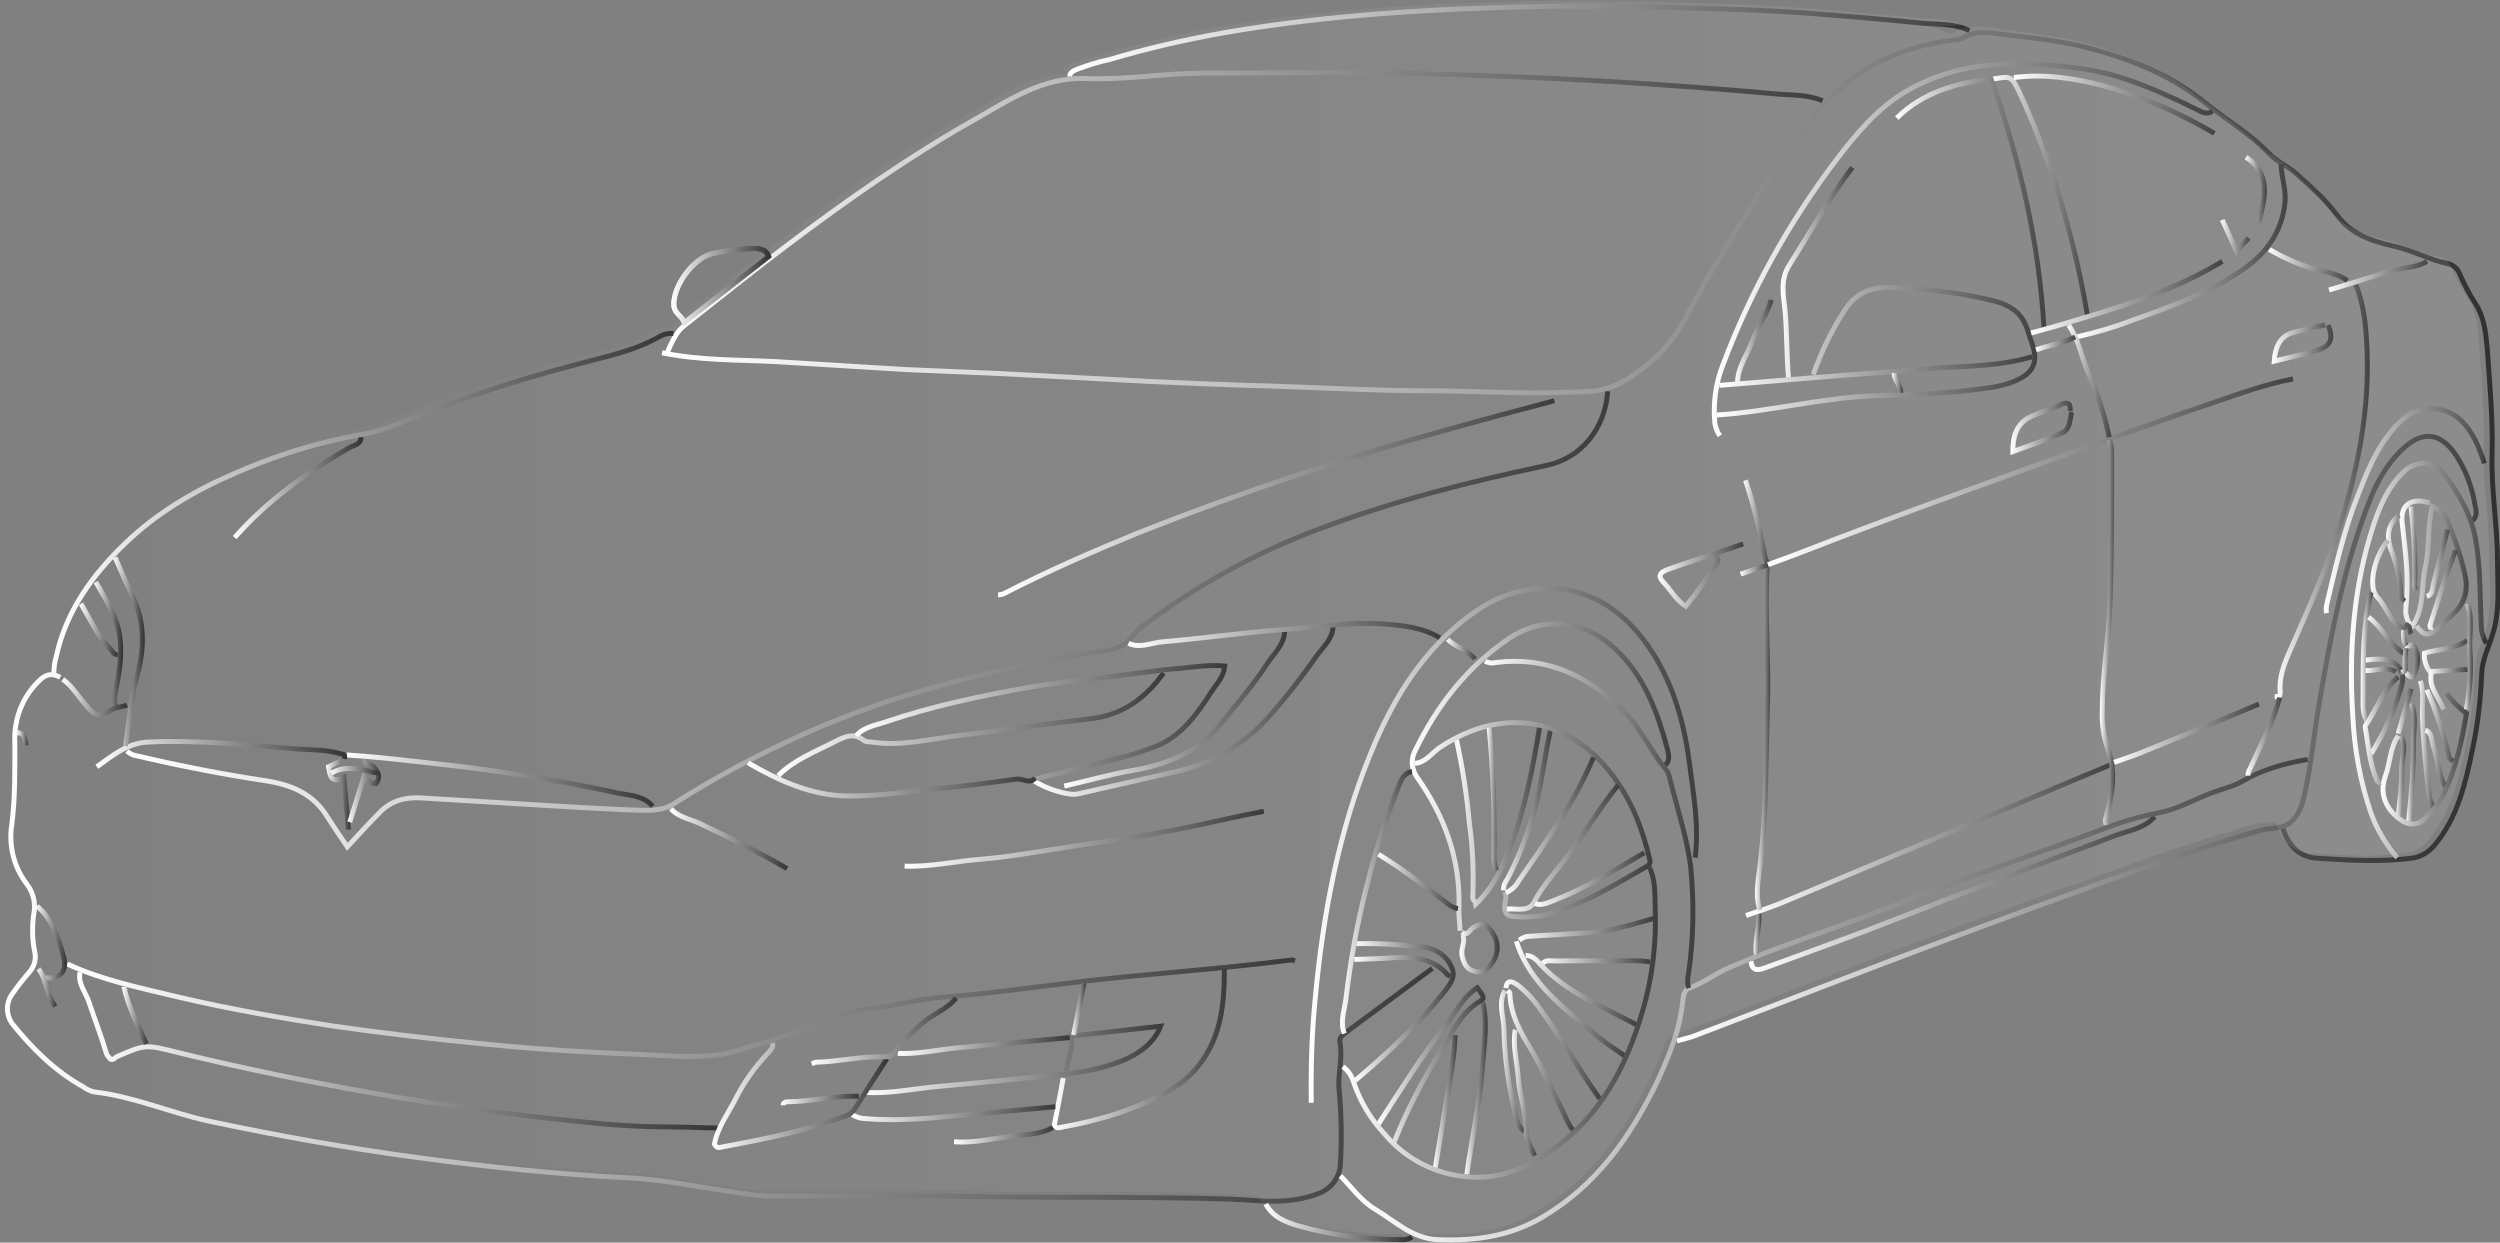 <svg xmlns="http://www.w3.org/2000/svg" xmlns:xlink="http://www.w3.org/1999/xlink" id="Layer_1" x="0px" y="0px" viewBox="0 0 506 251.5" style="enable-background:new 0 0 506 251.5;" xml:space="preserve"><rect x="0" y="0" width="506" height="251.5" fill="#808080" stroke="none"/><style type="text/css">	.st0{fill:url(#SVGID_1_);}	.st1{fill:none;stroke:url(#SVGID_00000144333646007013298940000001693265533931977151_);stroke-miterlimit:10;}	.st2{fill:none;stroke:url(#SVGID_00000171696096826303885800000017518172680101862278_);stroke-miterlimit:10;}	.st3{fill:none;stroke:url(#SVGID_00000062890707583736792270000001601728107653110442_);stroke-miterlimit:10;}	.st4{fill:none;stroke:url(#SVGID_00000080886007031030437370000012410252541704942210_);stroke-miterlimit:10;}	.st5{fill:none;stroke:url(#SVGID_00000134941259710963838470000012705773241973021365_);stroke-miterlimit:10;}	.st6{fill:none;stroke:url(#SVGID_00000166633576134841676830000005582484296321452213_);stroke-miterlimit:10;}	.st7{fill:none;stroke:url(#SVGID_00000165931791587104070350000016276858815101614236_);stroke-miterlimit:10;}	.st8{fill:none;stroke:url(#SVGID_00000107556145888573810220000004329327575946756489_);stroke-miterlimit:10;}	.st9{fill:none;stroke:url(#SVGID_00000133498209160422999950000016424993604627941255_);stroke-miterlimit:10;}	.st10{fill:none;stroke:url(#SVGID_00000167395517237827798340000014598933476254039988_);stroke-miterlimit:10;}	.st11{fill:none;stroke:url(#SVGID_00000087376457132961478600000017239245179675974018_);stroke-miterlimit:10;}	.st12{fill:none;stroke:url(#SVGID_00000078023469012706122770000006277531007975860615_);stroke-miterlimit:10;}	.st13{fill:none;stroke:url(#SVGID_00000070097678418097924690000002027889286129543561_);stroke-miterlimit:10;}	.st14{fill:none;stroke:url(#SVGID_00000116933470863120920880000006560218703734704262_);stroke-miterlimit:10;}	.st15{fill:none;stroke:url(#SVGID_00000106833434041713352500000004798245478253066678_);stroke-miterlimit:10;}	.st16{fill:none;stroke:url(#SVGID_00000013882345073799038620000009962247627865343377_);stroke-miterlimit:10;}	.st17{fill:none;stroke:url(#SVGID_00000119838927974707362800000003006533274325289890_);stroke-miterlimit:10;}	.st18{fill:none;stroke:url(#SVGID_00000153706955686864788680000010537628030316370071_);stroke-miterlimit:10;}	.st19{fill:none;stroke:url(#SVGID_00000049207635705281871110000003548742035710671502_);stroke-miterlimit:10;}	.st20{fill:none;stroke:url(#SVGID_00000160895581347751769640000013808498506425447577_);stroke-miterlimit:10;}	.st21{fill:none;stroke:url(#SVGID_00000104671753277830917560000000349606673014400133_);stroke-miterlimit:10;}	.st22{fill:none;stroke:url(#SVGID_00000155868405871088804850000008974824163363615108_);stroke-miterlimit:10;}	.st23{fill:none;stroke:url(#SVGID_00000133516803513960356910000015633080019153878696_);stroke-miterlimit:10;}	.st24{fill:none;stroke:url(#SVGID_00000112629249098316151150000005405149613746632092_);stroke-miterlimit:10;}	.st25{fill:none;stroke:url(#SVGID_00000080912105866617278240000015285507800941770909_);stroke-miterlimit:10;}	.st26{fill:none;stroke:url(#SVGID_00000008124652728362411440000003601791641454720644_);stroke-miterlimit:10;}	.st27{fill:none;stroke:url(#SVGID_00000130608905187522393910000009588066831565695896_);stroke-miterlimit:10;}	.st28{fill:none;stroke:url(#SVGID_00000033350272309275868930000016357653699119676347_);stroke-miterlimit:10;}	.st29{fill:none;stroke:url(#SVGID_00000135667644651420062740000013671005320229066418_);stroke-miterlimit:10;}	.st30{fill:none;stroke:url(#SVGID_00000158732379481435870380000003409751102157523585_);stroke-miterlimit:10;}	.st31{fill:none;stroke:url(#SVGID_00000182526942180357685260000004861147427789542288_);stroke-miterlimit:10;}	.st32{fill:none;stroke:url(#SVGID_00000020394832355363555430000006410852123247449008_);stroke-miterlimit:10;}	.st33{fill:none;stroke:url(#SVGID_00000152246277960608932750000012898844665332617635_);stroke-miterlimit:10;}	.st34{fill:none;stroke:url(#SVGID_00000039844733477160017050000011053929971409488057_);stroke-miterlimit:10;}	.st35{fill:none;stroke:url(#SVGID_00000070818636314721674670000001016242600612769179_);stroke-miterlimit:10;}	.st36{fill:none;stroke:url(#SVGID_00000031190735415342493340000016422638419288294066_);stroke-miterlimit:10;}	.st37{fill:none;stroke:url(#SVGID_00000073711075602446447260000001352375352241964958_);stroke-miterlimit:10;}	.st38{fill:none;stroke:url(#SVGID_00000047755598349249039560000011497353350028890776_);stroke-miterlimit:10;}	.st39{fill:none;stroke:url(#SVGID_00000174569631894438360880000015092727589695157666_);stroke-miterlimit:10;}	.st40{fill:none;stroke:url(#SVGID_00000045613628750481967160000014419937656881724050_);stroke-miterlimit:10;}	.st41{fill:none;stroke:url(#SVGID_00000105397341320534884930000010475556514744075179_);stroke-miterlimit:10;}	.st42{fill:none;stroke:url(#SVGID_00000085248746015415480800000015606281521945756070_);stroke-miterlimit:10;}	.st43{fill:none;stroke:url(#SVGID_00000056405249130998378420000005241261147128480401_);stroke-miterlimit:10;}	.st44{fill:none;stroke:url(#SVGID_00000085959126235798547950000014461991957978939534_);stroke-miterlimit:10;}	.st45{fill:none;stroke:url(#SVGID_00000038404896107196200640000004920121515956475307_);stroke-miterlimit:10;}	.st46{fill:none;stroke:url(#SVGID_00000031896530591071601780000003585000214919191992_);stroke-miterlimit:10;}	.st47{fill:none;stroke:url(#SVGID_00000098933094458645224080000011542352517849995404_);stroke-miterlimit:10;}	.st48{fill:none;stroke:url(#SVGID_00000011026462095607865270000016418099960478565030_);stroke-miterlimit:10;}	.st49{fill:none;stroke:url(#SVGID_00000071534362330023734540000006473911550381211038_);stroke-miterlimit:10;}	.st50{fill:none;stroke:url(#SVGID_00000142166846039349006880000013973362460411654540_);stroke-miterlimit:10;}	.st51{fill:none;stroke:url(#SVGID_00000083073982222674033080000008035959314951163557_);stroke-miterlimit:10;}	.st52{fill:none;stroke:url(#SVGID_00000129915275010084189800000013118839213887670671_);stroke-miterlimit:10;}	.st53{fill:none;stroke:url(#SVGID_00000168093103745763780620000000950853384678240644_);stroke-miterlimit:10;}	.st54{fill:none;stroke:url(#SVGID_00000091709251391552102740000004956750998112573098_);stroke-miterlimit:10;}	.st55{fill:none;stroke:url(#SVGID_00000022522458849281818210000000321489983508517019_);stroke-miterlimit:10;}	.st56{fill:none;stroke:url(#SVGID_00000108991029705785731660000003733594635291430323_);stroke-miterlimit:10;}	.st57{fill:none;stroke:url(#SVGID_00000044900162873856363950000003233974082321375652_);stroke-miterlimit:10;}	.st58{fill:none;stroke:url(#SVGID_00000182508431898121043240000000488826784464089228_);stroke-miterlimit:10;}	.st59{fill:none;stroke:url(#SVGID_00000039841988428268961150000001442846098862982036_);stroke-miterlimit:10;}	.st60{fill:none;stroke:url(#SVGID_00000029753076379564356240000003447337757551737474_);stroke-miterlimit:10;}	.st61{fill:none;stroke:url(#SVGID_00000180357223655952996210000011731723358230425534_);stroke-miterlimit:10;}	.st62{fill:none;stroke:url(#SVGID_00000179615075791356852490000016432635850582666890_);stroke-miterlimit:10;}	.st63{fill:none;stroke:url(#SVGID_00000101815382196063020130000007921243375737985179_);stroke-miterlimit:10;}	.st64{fill:none;stroke:url(#SVGID_00000123408664576105075080000011942603454436971694_);stroke-miterlimit:10;}	.st65{fill:none;stroke:url(#SVGID_00000039837848068987739500000014813805483469737375_);stroke-miterlimit:10;}	.st66{fill:none;stroke:url(#SVGID_00000139254753998935421080000012607689917999859865_);stroke-miterlimit:10;}	.st67{fill:none;stroke:url(#SVGID_00000174561236134859568450000011986806801909788345_);stroke-miterlimit:10;}	.st68{fill:none;stroke:url(#SVGID_00000010269205787093951880000011529194104838792353_);stroke-miterlimit:10;}	.st69{fill:none;stroke:url(#SVGID_00000035522298512982332760000015571740829401162405_);stroke-miterlimit:10;}	.st70{fill:none;stroke:url(#SVGID_00000169528585191366451260000006420473010542875265_);stroke-miterlimit:10;}	.st71{fill:none;stroke:url(#SVGID_00000059282202718385057310000002180733688669802634_);stroke-miterlimit:10;}	.st72{fill:none;stroke:url(#SVGID_00000160153444386646363950000006370891902288430485_);stroke-miterlimit:10;}	.st73{fill:none;stroke:url(#SVGID_00000034789173651275913760000010684264309464646272_);stroke-miterlimit:10;}	.st74{fill:none;stroke:url(#SVGID_00000086685540755058101240000000464444892249173662_);stroke-miterlimit:10;}	.st75{fill:none;stroke:url(#SVGID_00000147196303478963418560000011887510201800468874_);stroke-miterlimit:10;}	.st76{fill:none;stroke:url(#SVGID_00000002376453756040051190000012074039981994412442_);stroke-miterlimit:10;}	.st77{fill:none;stroke:url(#SVGID_00000176756465664334464200000014962437225825780892_);stroke-miterlimit:10;}	.st78{fill:none;stroke:url(#SVGID_00000124138595160561830990000015170917010960649911_);stroke-miterlimit:10;}	.st79{fill:none;stroke:url(#SVGID_00000050624332582838421760000003948018937443854469_);stroke-miterlimit:10;}	.st80{fill:none;stroke:url(#SVGID_00000044153966986937640800000002850865827687612863_);stroke-miterlimit:10;}	.st81{fill:none;stroke:url(#SVGID_00000025413362880613726700000000525653784749547911_);stroke-miterlimit:10;}	.st82{fill:none;stroke:url(#SVGID_00000058578100593142866280000008024549611282901434_);stroke-miterlimit:10;}	.st83{fill:none;stroke:url(#SVGID_00000116206051521801870390000004593964758297508765_);stroke-miterlimit:10;}	.st84{fill:none;stroke:url(#SVGID_00000149354415110178805290000001189925922340160386_);stroke-miterlimit:10;}	.st85{fill:none;stroke:url(#SVGID_00000141446408640560638890000012371925627923729536_);stroke-miterlimit:10;}	.st86{fill:none;stroke:url(#SVGID_00000170267893966237821370000016444223543407038633_);stroke-miterlimit:10;}	.st87{fill:none;stroke:url(#SVGID_00000149371880495014164820000004264534953779444122_);stroke-miterlimit:10;}	.st88{fill:none;stroke:url(#SVGID_00000090290904057942090330000016393410885198226594_);stroke-miterlimit:10;}	.st89{fill:none;stroke:url(#SVGID_00000060734613868018285120000009744201782428240053_);stroke-miterlimit:10;}	.st90{fill:none;stroke:url(#SVGID_00000119838373484849053560000007306957461996640128_);stroke-miterlimit:10;}	.st91{fill:none;stroke:url(#SVGID_00000133513991833769865770000005380484323135854760_);stroke-miterlimit:10;}	.st92{fill:none;stroke:url(#SVGID_00000063629620597238766410000004077780052409427888_);stroke-miterlimit:10;}	.st93{fill:none;stroke:url(#SVGID_00000054962357052502226390000006894533255050211972_);stroke-miterlimit:10;}	.st94{fill:none;stroke:url(#SVGID_00000171716040202221041320000009416668637161484455_);stroke-miterlimit:10;}	.st95{fill:none;stroke:url(#SVGID_00000132080503096165916380000015133228134545924252_);stroke-miterlimit:10;}	.st96{fill:none;stroke:url(#SVGID_00000102530538723518003500000016492658837695120550_);stroke-miterlimit:10;}	.st97{fill:none;stroke:url(#SVGID_00000044178882771548367410000009186573577026213269_);stroke-miterlimit:10;}	.st98{fill:none;stroke:url(#SVGID_00000114069759650106077710000001833345812882806938_);stroke-miterlimit:10;}	.st99{fill:none;stroke:url(#SVGID_00000027597167292729258810000001885903510453643428_);stroke-miterlimit:10;}	.st100{fill:none;stroke:url(#SVGID_00000060740042203206559990000010042820204289135774_);stroke-miterlimit:10;}	.st101{fill:none;stroke:url(#SVGID_00000034790815277855375700000001107026240158898863_);stroke-miterlimit:10;}	.st102{fill:none;stroke:url(#SVGID_00000003824831000269163890000003454786103045142439_);stroke-miterlimit:10;}	.st103{fill:none;stroke:url(#SVGID_00000153703387014409945710000002762122119450582429_);stroke-miterlimit:10;}	.st104{fill:none;stroke:url(#SVGID_00000125599466405223476380000002576090903381686664_);stroke-miterlimit:10;}	.st105{fill:none;stroke:url(#SVGID_00000152260205126323046560000007196273643130668218_);stroke-miterlimit:10;}	.st106{fill:none;stroke:url(#SVGID_00000000210991425072883970000005769738693870319792_);stroke-miterlimit:10;}	.st107{fill:none;stroke:url(#SVGID_00000041261812045699352990000005673911757346224532_);stroke-miterlimit:10;}	.st108{fill:none;stroke:url(#SVGID_00000034780648487078610080000012256567554667097230_);stroke-miterlimit:10;}	.st109{fill:none;stroke:url(#SVGID_00000163057135200438781750000002837655723096029087_);stroke-miterlimit:10;}	.st110{fill:none;stroke:url(#SVGID_00000114783791171535968040000007089254853160849561_);stroke-miterlimit:10;}	.st111{fill:none;stroke:url(#SVGID_00000018945257746926754770000003788459403273283770_);stroke-miterlimit:10;}	.st112{fill:none;stroke:url(#SVGID_00000083055061243172962560000001016794035701789606_);stroke-miterlimit:10;}	.st113{fill:none;stroke:url(#SVGID_00000036244695979231182740000001490496274482010790_);stroke-miterlimit:10;}	.st114{fill:none;stroke:url(#SVGID_00000119092740146797251070000005715252845465874080_);stroke-miterlimit:10;}	.st115{fill:none;stroke:url(#SVGID_00000163778844594155418030000017489994308851432843_);stroke-miterlimit:10;}	.st116{fill:none;stroke:url(#SVGID_00000114770502608108773500000012507795403031023534_);stroke-miterlimit:10;}	.st117{fill:none;stroke:url(#SVGID_00000173861626731933679310000015491848317644603024_);stroke-miterlimit:10;}	.st118{fill:none;stroke:url(#SVGID_00000019665298067821395020000002414125550788404385_);stroke-miterlimit:10;}	.st119{fill:none;stroke:url(#SVGID_00000016792158446869516990000018259315720264962998_);stroke-miterlimit:10;}	.st120{fill:none;stroke:url(#SVGID_00000067918432066300835670000006958803173077621670_);stroke-miterlimit:10;}	.st121{fill:none;stroke:url(#SVGID_00000112595429996913601440000017756076448116315806_);stroke-miterlimit:10;}	.st122{fill:none;stroke:url(#SVGID_00000025406399709157914460000011968920183554459054_);stroke-miterlimit:10;}	.st123{fill:none;stroke:url(#SVGID_00000039821190783221580920000002557323324581396926_);stroke-miterlimit:10;}	.st124{fill:none;stroke:url(#SVGID_00000052786855036028246670000006475555461892056982_);stroke-miterlimit:10;}	.st125{fill:none;stroke:url(#SVGID_00000023258892261875787760000012054308536252769468_);stroke-miterlimit:10;}	.st126{fill:none;stroke:url(#SVGID_00000137833449151670788830000003764116660305063821_);stroke-miterlimit:10;}	.st127{fill:none;stroke:url(#SVGID_00000136377740590689175440000013436066298148006846_);stroke-miterlimit:10;}	.st128{fill:none;stroke:url(#SVGID_00000159468463799804822810000012044189327456777612_);stroke-miterlimit:10;}	.st129{fill:none;stroke:url(#SVGID_00000138533102633787981340000008553609232020341419_);stroke-miterlimit:10;}	.st130{fill:none;stroke:url(#SVGID_00000147188035926500039130000010794544614509681540_);stroke-miterlimit:10;}	.st131{fill:none;stroke:url(#SVGID_00000002347611504153411710000018292994586954544016_);stroke-miterlimit:10;}	.st132{fill:url(#SVGID_00000127019414534205037640000006914854696352967069_);}	.st133{fill:none;stroke:url(#SVGID_00000093855710354892594070000001968637767834374288_);stroke-miterlimit:10;}</style><linearGradient id="SVGID_1_" gradientUnits="userSpaceOnUse" x1="526.576" y1="407.273" x2="22.632" y2="407.273">	<stop offset="6.063955e-04" style="stop-color:#FFFFFF;stop-opacity:0.1"></stop>	<stop offset="1" style="stop-color:#FFFFFF;stop-opacity:0"></stop></linearGradient><path class="st0" d="M526.5,395c0-7.3-1.3-14.6-1.1-21.9c0.2-7.2-0.5-14.4-1-21.6c-0.2-3.2-0.5-6.2-2.4-9c-1.2-1.8-2.3-3.8-3.1-5.8 c-0.4-1.2-1.4-2.1-2.7-2.3c-3.7-0.7-7.1-2.6-10.8-3.5c-4.3-1-8.5-2.4-11.4-6.3c-2.4-3.2-5.4-5.8-8.4-8.5c-1.7-1.5-3.8-2.3-5.3-3.9 c-3.9-4.1-8.8-6.9-13.1-10.4c-6.3-5.1-13.9-8.3-21.7-10.5c-5.9-1.6-11.9-2.4-17.9-3.1c-3.1-0.4-6.5-1.3-9.5,0.7 c-0.4,0.2-0.8,0.2-1.1,0.3c-1-0.6-2.1-1.1-3.2-1.5l6-0.3c-3-1.6-6.3-1.2-9.5-1.5c-8.1-0.8-16.2-1.5-24.2-2.1 c-5.5-0.4-11.1-0.6-16.6-0.8c-11.8-0.4-23.5-0.7-35.3-0.5c-21.8,0.4-43.6,1.6-65.1,5.3c-7.9,1.3-15.8,3.2-23.5,5.5 c-2.1,0.5-4.1,1.1-6.1,1.8c-0.9,0.4-1.7,0.5-1.8,1.6l4-0.2c-0.3,0.2-0.6,0.4-0.8,0.6c-8.9-0.3-15.6,4.5-22.6,8.4 c-13.3,7.5-25.8,16.3-38,25.5c-6.9,5.2-13.7,10.7-20.6,16.1c-0.6,0.5-1.1,1.1-1.5,1.7c-0.3,0-0.5,0-0.8,0l0.2-0.1 c-0.9-0.1-1.8,0.1-2.6,0.5c-5.5,3.3-11.8,4.4-17.9,6c-12.2,3.2-24.2,7.2-35.8,12c-3.6,1.5-7.4,2-11.1,2.8c-7.4,1.7-14.7,4-21.6,7.1 c-8.1,3.6-15.7,8-22.1,14.2c-6.6,6.4-11.7,13.5-13.8,22.7c-0.3,1.1-0.4,2.3-0.5,3.4l18-5.8l-21.2,7.6c-3.2,3.2-4.9,7.6-4.7,12.2 c0,5.5,0.1,11.1-0.6,16.6c-0.7,4.3,0.4,8.7,3,12.1c1.4,1.8,1.9,4.1,1.4,6.3c-0.3,2.4-0.3,4.9,0.2,7.3c0.4,1.5,0,3.1-1.1,4.3 c-1.2,1.4-2.4,2.9-3.5,4.5c-1.2,1.7-1.2,4,0,5.8c4.1,5.1,8.7,9.7,14.5,12.9c0.6,0.5,1.4,0.8,2.1,1c8,0.9,15.4,4.2,23.2,5.9 c14.1,3,28.2,5.5,42.4,7.4c14.2,1.9,28.4,3.4,42.7,4.1c7.9,0.4,15.6,2.2,23.5,3.2c1.8,0.3,3.7,0.5,5.5,0.5c13.8,0,27.6-0.2,41.4,0.1 c11.7,0.2,23.4,0.1,35.1,0.2c7.1,0.1,14.3,0.1,21.3,0.6c0.6,0,1.1,0.1,1.7,0.1c0.2,0.2,0.3,0.4,0.5,0.6l-0.1,0 c1.4,2.8,4.2,3.7,6.9,4.5c6.6,1.8,13.4,2.7,20.3,2.7c0.3,0,0.7,0,1-0.1c1.4,0.1,2.8,0.2,4.2,0.1c0.5,0,0.9-0.1,1.4-0.1 c0.3,0,0.7,0.1,1.1,0.1c7.4,0.3,14.5-0.6,21.1-4.5c10.9-6.4,17.8-16.1,23.2-27.2c1.2-2.6,2.3-5.3,3.3-8c0.9-0.4,1.8-0.8,2.7-1.2 c0.6-0.2,1.1-0.3,1.7-0.5c8.4-3.2,16.9-6.5,25.3-9.7c19.2-7.5,38.6-14.7,58-21.6c10.2-3.7,20.4-7.2,30.9-10.2 c1.2-0.3,2.6-0.4,3.8-0.6l0.9,0.3c1.1,3.4,3,5.8,6.9,6.1c6.4,0.4,12.8,0.9,19.2,0c1.9-0.2,3.6-1.2,4.7-2.7 c4.6-5.6,6.2-12.4,7.6-19.2c1-5.1,1.7-10.3,1.9-15.5c0.1-2.9,1.5-5.5,2.3-8.2C527,404.6,526.5,399.8,526.5,395z M398.9,466.6 C398.9,466.6,398.9,466.6,398.9,466.6c0,0,0.1-0.1,0.2-0.1L398.9,466.6z"></path><g>			<linearGradient id="SVGID_00000035503169326694882600000001484152519315299259_" gradientUnits="userSpaceOnUse" x1="1.076" y1="189.902" x2="290.362" y2="189.902">		<stop offset="0" style="stop-color:#FFFFFF"></stop>		<stop offset="1" style="stop-color:#303030"></stop>	</linearGradient>	<path style="fill:none;stroke:url(#SVGID_00000035503169326694882600000001484152519315299259_);stroke-miterlimit:10;" d="  M12.2,137.1c-1.8-1-3.1-0.6-4.5,0.9c-3.2,3.2-4.9,7.6-4.7,12.2c0,5.5,0.1,11.1-0.6,16.6c-0.7,4.3,0.4,8.7,3,12.1  c1.4,1.8,1.9,4.1,1.4,6.3c-0.3,2.4-0.3,4.9,0.2,7.3c0.4,1.5,0,3.1-1.1,4.3c-1.2,1.4-2.4,2.9-3.5,4.5c-1.2,1.7-1.2,4,0,5.8  c4.1,5.1,8.7,9.7,14.5,12.9c0.6,0.5,1.4,0.8,2.1,1c8,0.9,15.4,4.2,23.2,5.9c14.1,3,28.2,5.5,42.4,7.4c14.2,1.9,28.4,3.4,42.7,4.1  c7.9,0.4,15.6,2.2,23.5,3.2c1.8,0.3,3.7,0.5,5.5,0.5c13.8,0,27.6-0.2,41.4,0.1c11.7,0.2,23.4,0.1,35.1,0.2  c7.1,0.1,14.3,0.1,21.3,0.6c4.4,0.3,8.5,0.2,12.7-1.4c2.6-0.9,4.4-3.3,4.5-6.1c0.3-5.1,0.2-10.2-0.3-15.3c-0.2-3.1,0.8-6.1,0.2-9.2  c-0.2-1.1,0.7-1.6,1.3-2.1c5.8-4.3,11.6-8.6,17.4-12.9"></path>			<linearGradient id="SVGID_00000011005279529483748220000015026901583235834759_" gradientUnits="userSpaceOnUse" x1="133.904" y1="90.377" x2="506.02" y2="90.377">		<stop offset="0" style="stop-color:#FFFFFF"></stop>		<stop offset="1" style="stop-color:#303030"></stop>	</linearGradient>	<path style="fill:none;stroke:url(#SVGID_00000011005279529483748220000015026901583235834759_);stroke-miterlimit:10;" d="  M134,71.4c7.7,1.6,15.5,1.4,23.2,1.8c8.7,0.5,17.4,1.1,26.1,1.6c6.3,0.3,12.7,0.5,19,0.8c10.1,0.5,20.2,1.1,30.3,1.6  c6.7,0.3,13.4,0.6,20,0.8c12.3,0.3,24.6,1.1,36.9,1.1c7.8,0,15.6,0.5,23.5,0.4c3-0.1,6-0.1,9-0.3c4.8-0.3,8.3-2.9,11.8-5.7  c5.9-4.6,8.4-11.6,12.1-17.7c7.1-11.7,13.8-23.6,22.7-34c7.1-8.3,16.3-12.4,26.9-13.7c0.5,0,1.1-0.1,1.6-0.3c3-2,6.4-1,9.5-0.7  c6,0.7,12.1,1.4,17.9,3.1c7.9,2.2,15.4,5.4,21.7,10.5c4.3,3.5,9.2,6.3,13.1,10.4c1.5,1.6,3.6,2.4,5.3,3.9c3,2.7,6,5.3,8.4,8.5  c2.8,3.9,7,5.3,11.4,6.3c3.7,0.8,7.1,2.7,10.8,3.5c1.3,0.2,2.3,1.1,2.7,2.3c0.9,2,1.9,4,3.1,5.8c1.8,2.8,2.1,5.8,2.4,9  c0.5,7.2,1.2,14.4,1,21.6c-0.2,7.3,1.1,14.6,1.1,21.9c0,4.8,0.5,9.6-0.9,14.2c-0.8,2.7-2.2,5.3-2.3,8.2c-0.2,5.2-0.8,10.4-1.9,15.5  c-1.4,6.8-3,13.7-7.6,19.2c-1.2,1.5-2.9,2.5-4.7,2.7c-6.4,0.8-12.8,0.4-19.2,0c-3.8-0.3-5.7-2.7-6.9-6.1"></path>			<linearGradient id="SVGID_00000068668454319782232440000003861947918623821236_" gradientUnits="userSpaceOnUse" x1="216.019" y1="8.117" x2="398.905" y2="8.117">		<stop offset="0" style="stop-color:#FFFFFF"></stop>		<stop offset="1" style="stop-color:#303030"></stop>	</linearGradient>	<path style="fill:none;stroke:url(#SVGID_00000068668454319782232440000003861947918623821236_);stroke-miterlimit:10;" d="  M216.5,15.5c0.1-1.1,1-1.2,1.8-1.6c2-0.7,4-1.4,6.1-1.8c7.7-2.3,15.6-4.1,23.5-5.5c21.5-3.7,43.3-4.9,65.1-5.3  c11.8-0.2,23.5,0.2,35.3,0.5c5.5,0.2,11.1,0.4,16.6,0.8c8.1,0.6,16.2,1.3,24.2,2.1c3.2,0.3,6.5,0,9.5,1.5"></path>			<linearGradient id="SVGID_00000067950671838834251600000007426275492337244805_" gradientUnits="userSpaceOnUse" x1="134.614" y1="42.727" x2="369.075" y2="42.727">		<stop offset="0" style="stop-color:#FFFFFF"></stop>		<stop offset="1" style="stop-color:#303030"></stop>	</linearGradient>	<path style="fill:none;stroke:url(#SVGID_00000067950671838834251600000007426275492337244805_);stroke-miterlimit:10;" d="  M368.9,20.4c-3-1.3-6.3-1.1-9.5-1.4c-12.3-1.1-24.6-2-36.9-2.7c-10.6-0.6-21.3-1-31.9-1.3c-15.6-0.5-31.3-0.2-46.9-0.2  c-7.9,0-15.8,1.4-23.7,1.1c-9-0.4-15.8,4.4-22.9,8.4c-13.3,7.5-25.8,16.3-38,25.5c-6.9,5.2-13.7,10.7-20.6,16.1  c-1.7,1.3-2.5,3.4-3.4,5.3"></path>			<linearGradient id="SVGID_00000154427082878733860620000007207849207750768034_" gradientUnits="userSpaceOnUse" x1="13.328" y1="204.004" x2="262.285" y2="204.004">		<stop offset="0" style="stop-color:#FFFFFF"></stop>		<stop offset="1" style="stop-color:#303030"></stop>	</linearGradient>	<path style="fill:none;stroke:url(#SVGID_00000154427082878733860620000007207849207750768034_);stroke-miterlimit:10;" d="  M262.1,194.5c-0.3-0.1-0.5-0.3-0.8-0.2c-13.9,1.8-28,2.7-41.9,4.3c-9.5,1.1-18.9,2.5-28.4,3.2c-4.7,0.3-9.3,1.7-14,2.2  c-8.4,0.9-15.7,5.4-23.7,7.4c-2.6,0.7-5.2,1.8-7.9,2.1c-5.5,0.7-10.9,0.1-16.3-0.1c-10-0.4-20.1-1-30.1-2  c-10.5-1-20.9-2.2-31.4-3.7c-10.4-1.6-20.8-3.4-31.1-5.8c-7.8-1.9-15.6-3.4-22.9-6.8"></path>			<linearGradient id="SVGID_00000024724278189102204020000018378214640041692561_" gradientUnits="userSpaceOnUse" x1="346.426" y1="50.481" x2="447.99" y2="50.481">		<stop offset="0" style="stop-color:#FFFFFF"></stop>		<stop offset="1" style="stop-color:#303030"></stop>	</linearGradient>	<path style="fill:none;stroke:url(#SVGID_00000024724278189102204020000018378214640041692561_);stroke-miterlimit:10;" d="  M348.1,88.2c-0.5-0.7-0.8-1.5-1-2.4c-0.4-4,0.1-8.1,1.6-11.9c5.6-14.9,13.4-28.9,23-41.6c4-5.2,8.2-10.3,13.9-13.7  c11.2-6.6,23.3-6.4,35.6-4.7c8.3,1.1,16,4.6,23.5,8.3c0.9,0.5,2,1.1,3.1,0.3"></path>			<linearGradient id="SVGID_00000077312750631291240580000004167607765493576089_" gradientUnits="userSpaceOnUse" x1="339.228" y1="149.392" x2="501.681" y2="149.392">		<stop offset="0" style="stop-color:#FFFFFF"></stop>		<stop offset="1" style="stop-color:#303030"></stop>	</linearGradient>	<path style="fill:none;stroke:url(#SVGID_00000077312750631291240580000004167607765493576089_);stroke-miterlimit:10;" d="  M500.4,105.4c1.2-1,0.7-2.3,0.5-3.4c-0.6-3.6-1.9-7-3.9-10c-3-4.4-6.6-4.9-10.5-1.3c-4.6,4.2-6.7,9.7-8.6,15.3  c-4.1,11.8-6.4,24.1-8.5,36.4c-1.1,6.3-1.6,12.7-3.1,19c-0.6,2.6-1.8,5.1-4.3,5.9c-1.4,0.4-3.2,0.4-4.7,0.8  c-10.4,3-20.7,6.6-30.9,10.2c-19.4,7-38.8,14.2-58,21.6c-8.4,3.2-16.9,6.5-25.3,9.7c-1.2,0.5-2.5,0.7-3.7,1.1"></path>			<linearGradient id="SVGID_00000101094124097946170680000000813836989678258048_" gradientUnits="userSpaceOnUse" x1="15.591" y1="212.862" x2="145.097" y2="212.862">		<stop offset="0" style="stop-color:#FFFFFF"></stop>		<stop offset="1" style="stop-color:#303030"></stop>	</linearGradient>	<path style="fill:none;stroke:url(#SVGID_00000101094124097946170680000000813836989678258048_);stroke-miterlimit:10;" d="  M16.2,196.8c-0.5,2.4,1.3,4.2,1.9,6.3c1.1,3.3,2.4,6.6,3.4,10c0.1,0.5,0.6,0.9,0.9,1.3c0.6,0.2,0.8-0.3,1.2-0.5  c5.9-2.6,5.9-2.5,12.7-0.8c13.1,3.2,26.3,5.9,39.5,8.2c13.7,2.4,27.5,4.3,41.4,5.7c6.3,0.7,12.6,1.1,19,1.1c3,0,6,0.2,9,0.2"></path>			<linearGradient id="SVGID_00000097481756421745683850000004675945057098621581_" gradientUnits="userSpaceOnUse" x1="202.006" y1="100.768" x2="314.713" y2="100.768">		<stop offset="0" style="stop-color:#FFFFFF"></stop>		<stop offset="1" style="stop-color:#303030"></stop>	</linearGradient>	<path style="fill:none;stroke:url(#SVGID_00000097481756421745683850000004675945057098621581_);stroke-miterlimit:10;" d="  M202,120.4c0.4,0,0.7-0.1,1.1-0.2c8.9-4.6,18.1-8.6,27.4-12.4c20.5-8.1,41.4-15.1,62.7-20.9c7.1-2,14.2-3.9,21.4-5.8"></path>			<linearGradient id="SVGID_00000061453005542816724950000004076117788561268924_" gradientUnits="userSpaceOnUse" x1="25.301" y1="125.608" x2="325.884" y2="125.608">		<stop offset="0" style="stop-color:#FFFFFF"></stop>		<stop offset="1" style="stop-color:#303030"></stop>	</linearGradient>	<path style="fill:none;stroke:url(#SVGID_00000061453005542816724950000004076117788561268924_);stroke-miterlimit:10;" d="  M25.7,152c0.6,0.6,1.3,0.9,2.1,1c8.5,2,17.2,3.7,25.8,5c5.3,0.8,9.8,2.6,12.7,7.4c1.2,1.9,2.5,3.8,4,6c2.3-2.5,4.4-4.8,6.6-7  c2.3-2.4,5.3-3.1,8.4-2.9c8.8,0.5,17.6,1.1,26.4,1.6c5.1,0.3,10.2,0.6,15.3,0.8c3.1,0.1,6.6,0.5,9.2-1.1  c8.6-5.5,17.6-10.3,26.9-14.4c18-8.1,37.1-12.6,56.4-16.1c2.6-0.5,5.2-0.3,7.7-1.7c1.6-0.9,2.3-2.5,3.6-3.5  c11-8.4,23.2-15.2,36.1-20c15-5.7,30.5-9.6,46.1-12.9c7.2-1.5,11.9-7.6,12.4-15"></path>			<linearGradient id="SVGID_00000161626453463061647810000001629796435211703181_" gradientUnits="userSpaceOnUse" x1="475.404" y1="133.431" x2="503.735" y2="133.431">		<stop offset="0" style="stop-color:#FFFFFF"></stop>		<stop offset="1" style="stop-color:#303030"></stop>	</linearGradient>	<path style="fill:none;stroke:url(#SVGID_00000161626453463061647810000001629796435211703181_);stroke-miterlimit:10;" d="  M503.3,130.2c-0.8-1.1-1.1-2.4-1.1-3.7c-0.3-5.9-0.1-11.9-1.2-17.6c-0.9-4.9-3.6-9.5-6.7-13.4c-1.9-2.4-5.5-2.2-7.8,0  c-3.1,3-4.8,6.8-6.1,10.8c-4.1,12.5-5,25.4-4.2,38.5c0.3,6.7,1.5,13.4,3.7,19.8c1.2,3.3,3,6.3,5.3,9"></path>			<linearGradient id="SVGID_00000059273053379079784640000010848849715581757345_" gradientUnits="userSpaceOnUse" x1="264.747" y1="170.889" x2="343.833" y2="170.889">		<stop offset="0" style="stop-color:#FFFFFF"></stop>		<stop offset="1" style="stop-color:#303030"></stop>	</linearGradient>	<path style="fill:none;stroke:url(#SVGID_00000059273053379079784640000010848849715581757345_);stroke-miterlimit:10;" d="  M343.1,173.6c0.8-6.3-0.3-12.5-1.1-18.7c-1-8-3.1-15.8-7.4-22.6c-5.6-8.9-14-14.7-25.5-12.9c-5.2,0.8-9.7,3.5-13.7,6.8  c-8.4,7-13.8,16.1-17.9,26.1c-6.6,16-9.7,32.7-11.3,49.8c-0.7,7-0.9,14.1-0.8,21.1"></path>			<linearGradient id="SVGID_00000019637588194411591220000000953964011259845011_" gradientUnits="userSpaceOnUse" x1="460.347" y1="99.466" x2="479.594" y2="99.466">		<stop offset="0" style="stop-color:#FFFFFF"></stop>		<stop offset="1" style="stop-color:#303030"></stop>	</linearGradient>	<path style="fill:none;stroke:url(#SVGID_00000019637588194411591220000000953964011259845011_);stroke-miterlimit:10;" d="  M460.4,141c0.7,0,1.2,0.1,1.1-1.1c-0.2-2.9,0.8-5.5,2-8.2c3.9-8.8,7.8-17.6,10.6-26.9c3.3-10.9,5.4-22,5-33.5  c-0.2-4.7-0.5-9.3-2.3-13.7"></path>			<linearGradient id="SVGID_00000039832682499094063410000003610246845687887259_" gradientUnits="userSpaceOnUse" x1="353.886" y1="180.802" x2="436.482" y2="180.802">		<stop offset="0" style="stop-color:#FFFFFF"></stop>		<stop offset="1" style="stop-color:#303030"></stop>	</linearGradient>	<path style="fill:none;stroke:url(#SVGID_00000039832682499094063410000003610246845687887259_);stroke-miterlimit:10;" d="  M354.4,194.5c0.2,2.5,2,1.7,3.1,1.3c8.7-3.2,17.5-6.3,26.1-9.7c14.7-5.8,29.5-11.3,44.3-16.9c2.8-1.1,6-1.4,8.2-3.9"></path>			<linearGradient id="SVGID_00000033355916568505001120000008544826870315710134_" gradientUnits="userSpaceOnUse" x1="183.019" y1="169.711" x2="255.89" y2="169.711">		<stop offset="0" style="stop-color:#FFFFFF"></stop>		<stop offset="1" style="stop-color:#303030"></stop>	</linearGradient>	<path style="fill:none;stroke:url(#SVGID_00000033355916568505001120000008544826870315710134_);stroke-miterlimit:10;" d="  M255.8,164.2c-4.8,0.9-9.5,2-14.2,3c-8.1,1.7-16.3,2.9-24.5,4.1c-6.1,0.9-12.3,2.1-18.5,2.6c-5.2,0.4-10.3,1.6-15.5,1.4"></path>			<linearGradient id="SVGID_00000111905979065143323960000013417689104589314210_" gradientUnits="userSpaceOnUse" x1="353.171" y1="169.962" x2="427.602" y2="169.962">		<stop offset="0" style="stop-color:#FFFFFF"></stop>		<stop offset="1" style="stop-color:#303030"></stop>	</linearGradient>	<path style="fill:none;stroke:url(#SVGID_00000111905979065143323960000013417689104589314210_);stroke-miterlimit:10;" d="  M427.4,154.7c-6.5,2.7-13,5.4-19.5,8.2c-15.9,6.7-31.8,13.3-47.7,20c-2.2,0.9-4.6,1.6-6.8,2.4"></path>			<linearGradient id="SVGID_00000119104911885911560200000017990962385373098673_" gradientUnits="userSpaceOnUse" x1="270.996" y1="202.289" x2="467.305" y2="202.289">		<stop offset="0" style="stop-color:#FFFFFF"></stop>		<stop offset="1" style="stop-color:#303030"></stop>	</linearGradient>	<path style="fill:none;stroke:url(#SVGID_00000119104911885911560200000017990962385373098673_);stroke-miterlimit:10;" d="  M271.3,238c2.3,2.3,4.2,5.1,7.1,6.8c4,2.4,7.5,5.9,12.6,6.1c7.4,0.3,14.5-0.6,21.1-4.5c10.9-6.4,17.8-16.1,23.2-27.2  c1.3-2.8,2.5-5.6,3.5-8.5c0.9-2.6,1.5-5.3,1.8-8.1c0.1-1.1,0.3-2.2,1.3-2.6c3-1.1,5.5-3.1,8.4-4.3c8.9-3.8,18.1-6.8,27.2-10.2  c7.5-2.8,14.9-5.7,22.4-8.4c9.3-3.4,18.6-6.6,27.9-10.1c3-1.1,6.1-1.9,9.2-2.5c3.7-0.7,7.1-2.7,10.6-4c2.1-0.8,4.4-1.3,6.3-2.4  c4.1-2.4,8.6-3.6,13.2-4.4"></path>			<linearGradient id="SVGID_00000075884441586237348150000002961990707173789848_" gradientUnits="userSpaceOnUse" x1="352.856" y1="105.677" x2="358.289" y2="105.677">		<stop offset="0" style="stop-color:#FFFFFF"></stop>		<stop offset="1" style="stop-color:#303030"></stop>	</linearGradient>	<path style="fill:none;stroke:url(#SVGID_00000075884441586237348150000002961990707173789848_);stroke-miterlimit:10;" d="  M357.8,114.3c0-0.1,0-0.1,0-0.2c0-0.3-0.4-0.7-0.5-1.1c-1-5.4-2.3-10.6-4-15.8"></path>			<linearGradient id="SVGID_00000007406408671525286630000001911073654896568485_" gradientUnits="userSpaceOnUse" x1="355.232" y1="149.293" x2="358.399" y2="149.293">		<stop offset="0" style="stop-color:#FFFFFF"></stop>		<stop offset="1" style="stop-color:#303030"></stop>	</linearGradient>	<path style="fill:none;stroke:url(#SVGID_00000007406408671525286630000001911073654896568485_);stroke-miterlimit:10;" d="  M356.2,184.2c-1.1-3.5-0.1-7,0.2-10.5c1.1-9.9,1-19.9,1.3-29.8c0.4-9.9-0.6-19.7,0-29.6"></path>			<linearGradient id="SVGID_00000165205855810007072380000012079402544259079069_" gradientUnits="userSpaceOnUse" x1="357.611" y1="95.448" x2="464.143" y2="95.448">		<stop offset="0" style="stop-color:#FFFFFF"></stop>		<stop offset="1" style="stop-color:#303030"></stop>	</linearGradient>	<path style="fill:none;stroke:url(#SVGID_00000165205855810007072380000012079402544259079069_);stroke-miterlimit:10;" d="  M357.8,114.3c6.5-2.3,12.8-4.9,19.3-7.3c12.2-4.6,24.4-9,36.6-13.4c11.7-4.2,23.3-8.4,35.1-12.4c5-1.7,10-3.5,15.3-4.5"></path>			<linearGradient id="SVGID_00000177454943975042719790000011188470818717417093_" gradientUnits="userSpaceOnUse" x1="352.122" y1="115.231" x2="357.949" y2="115.231">		<stop offset="0" style="stop-color:#FFFFFF"></stop>		<stop offset="1" style="stop-color:#303030"></stop>	</linearGradient>	<path style="fill:none;stroke:url(#SVGID_00000177454943975042719790000011188470818717417093_);stroke-miterlimit:10;" d="  M357.8,114.3c-1.8,0.7-3.7,1.3-5.5,1.9"></path>			<linearGradient id="SVGID_00000016765588086992948970000013348895578536730807_" gradientUnits="userSpaceOnUse" x1="209.113" y1="144.125" x2="270.266" y2="144.125">		<stop offset="0" style="stop-color:#FFFFFF"></stop>		<stop offset="1" style="stop-color:#303030"></stop>	</linearGradient>	<path style="fill:none;stroke:url(#SVGID_00000016765588086992948970000013348895578536730807_);stroke-miterlimit:10;" d="  M209.4,158.1c2.3,1.6,7,3,8.7,2.6c6.6-1.5,13.2-3,19.8-4.5c7.2-1.6,13.7-5.4,18.7-10.9c3.6-4,6.9-8.3,10-12.7  c1.3-1.8,3.1-3.3,3.2-5.7"></path>			<linearGradient id="SVGID_00000161613027110160161350000015336222628292541362_" gradientUnits="userSpaceOnUse" x1="10.404" y1="101.563" x2="136.423" y2="101.563">		<stop offset="0" style="stop-color:#FFFFFF"></stop>		<stop offset="1" style="stop-color:#303030"></stop>	</linearGradient>	<path style="fill:none;stroke:url(#SVGID_00000161613027110160161350000015336222628292541362_);stroke-miterlimit:10;" d="  M10.9,136.2c0-1.2,0.2-2.3,0.5-3.4c2-9.1,7.2-16.3,13.8-22.7c6.4-6.2,14-10.7,22.1-14.2c7-3.1,14.2-5.5,21.6-7.1  c3.7-0.8,7.5-1.3,11.1-2.8c11.7-4.8,23.6-8.8,35.8-12c6.1-1.7,12.4-2.8,17.9-6c0.8-0.4,1.7-0.6,2.6-0.5"></path>			<linearGradient id="SVGID_00000117678160443104133180000000246319467197995453_" gradientUnits="userSpaceOnUse" x1="425.024" y1="127.937" x2="428.176" y2="127.937">		<stop offset="0" style="stop-color:#FFFFFF"></stop>		<stop offset="1" style="stop-color:#303030"></stop>	</linearGradient>	<path style="fill:none;stroke:url(#SVGID_00000117678160443104133180000000246319467197995453_);stroke-miterlimit:10;" d="  M426.9,89c0.6,1.3,0.5,2.7,0.5,4c0,9.4,0,18.8-0.3,28.2c-0.2,7.7-1.6,15.2-1.6,22.9c-0.1,2.5,0.3,5,1.1,7.4  c1.8,4.8,0.9,9.5-0.4,14.2c-0.2,0.6,0.1,0.9,0.1,1.3"></path>			<linearGradient id="SVGID_00000140704888054397550660000005283874056100476325_" gradientUnits="userSpaceOnUse" x1="157.124" y1="146.662" x2="235.909" y2="146.662">		<stop offset="0" style="stop-color:#FFFFFF"></stop>		<stop offset="1" style="stop-color:#303030"></stop>	</linearGradient>	<path style="fill:none;stroke:url(#SVGID_00000140704888054397550660000005283874056100476325_);stroke-miterlimit:10;" d="  M157.5,157c3.2-3.2,7.4-4.8,11.3-6.8c2-1,3.9-2.1,6.1-0.3c0.4,0.3,1,0.2,1.6,0.3c5.9,0.9,11.6-0.6,17.4-1.3  c8.9-1.1,17.7-2.4,26.6-3.4c6.6-0.7,11.3-4.1,15-9.3"></path>			<linearGradient id="SVGID_00000179633781827092227120000003828716328607195831_" gradientUnits="userSpaceOnUse" x1="172.917" y1="146.068" x2="248.481" y2="146.068">		<stop offset="0" style="stop-color:#FFFFFF"></stop>		<stop offset="1" style="stop-color:#303030"></stop>	</linearGradient>	<path style="fill:none;stroke:url(#SVGID_00000179633781827092227120000003828716328607195831_);stroke-miterlimit:10;" d="  M173.3,148.9c1.7-1.9,4.1-2.1,6.3-2.9c9.2-3.1,18.7-5.1,28.2-6.8c5.2-0.9,10.5-1.5,15.8-2.1c5-0.6,10-1.4,15-1.8  c3.1-0.3,6.1-0.8,9.3-0.5c-0.2,2.1-1.6,3.6-2.7,5.2c-2.9,4.5-6,8.9-11.1,11c-3.1,1.2-6.3,2.2-9.5,2.9c-4.9,1.3-9.8,2.5-14.8,3.7"></path>			<linearGradient id="SVGID_00000124865001582625369960000014276805880899502011_" gradientUnits="userSpaceOnUse" x1="470.368" y1="103.151" x2="503.277" y2="103.151">		<stop offset="0" style="stop-color:#FFFFFF"></stop>		<stop offset="1" style="stop-color:#303030"></stop>	</linearGradient>	<path style="fill:none;stroke:url(#SVGID_00000124865001582625369960000014276805880899502011_);stroke-miterlimit:10;" d="  M502.8,93.8c-1-3.3-2.3-6.5-5-9c-3.3-2.8-8.1-2.8-11.4,0c-4.5,4-6.8,9.4-8.9,14.8c-3,7.4-4.8,15.2-6.6,22.9c-0.1,0.5-0.1,1.1,0,1.6  "></path>			<linearGradient id="SVGID_00000075843494031886184290000016030066725629878430_" gradientUnits="userSpaceOnUse" x1="70.183" y1="157.942" x2="132.546" y2="157.942">		<stop offset="0" style="stop-color:#FFFFFF"></stop>		<stop offset="1" style="stop-color:#303030"></stop>	</linearGradient>	<path style="fill:none;stroke:url(#SVGID_00000075843494031886184290000016030066725629878430_);stroke-miterlimit:10;" d="  M70.2,152.8c6.1,0.4,12.1,1.1,18.2,1.8c12.3,1.3,24.5,3.3,36.6,5.9c2.4,0.5,5.3,0.5,7.1,2.7"></path>			<linearGradient id="SVGID_00000107564644439302600940000015395702268856533183_" gradientUnits="userSpaceOnUse" x1="420.185" y1="50.916" x2="463.012" y2="50.916">		<stop offset="0" style="stop-color:#FFFFFF"></stop>		<stop offset="1" style="stop-color:#303030"></stop>	</linearGradient>	<path style="fill:none;stroke:url(#SVGID_00000107564644439302600940000015395702268856533183_);stroke-miterlimit:10;" d="  M420.3,68.2c3.9-0.9,7.8-2,11.6-3.5c7.4-2.6,14.8-5.3,21.4-9.7c5.2-3.4,8.6-7.9,9.2-14.2c0.2-2.6-0.8-5.1-0.8-7.6"></path>			<linearGradient id="SVGID_00000139280682640765949550000014934667444821966231_" gradientUnits="userSpaceOnUse" x1="212.924" y1="212.404" x2="248.388" y2="212.404">		<stop offset="0" style="stop-color:#FFFFFF"></stop>		<stop offset="1" style="stop-color:#303030"></stop>	</linearGradient>	<path style="fill:none;stroke:url(#SVGID_00000139280682640765949550000014934667444821966231_);stroke-miterlimit:10;" d="  M215.2,218.2c-0.6,3.2-1.2,6.5-1.8,9.5c0.2,0.5,0.7,0.7,1.2,0.5c7.8-1.4,15.5-3.6,22.4-7.7c3.5-2,6.2-5,8-8.6  c2.5-5.1,2.8-10.4,2.8-15.8"></path>			<linearGradient id="SVGID_00000027563193681310885990000005282024526978148757_" gradientUnits="userSpaceOnUse" x1="347.502" y1="71.103" x2="412.382" y2="71.103">		<stop offset="0" style="stop-color:#FFFFFF"></stop>		<stop offset="1" style="stop-color:#303030"></stop>	</linearGradient>	<path style="fill:none;stroke:url(#SVGID_00000027563193681310885990000005282024526978148757_);stroke-miterlimit:10;" d="  M347.5,84c10.9-0.7,21.5-3.6,32.4-3.9c6.3-0.2,12.5-0.4,18.7-1.1c3-0.4,6.1-0.6,9-1.8c3.4-1.4,5.3-3.3,3.6-7.9  c-0.3-0.9-0.6-1.8-0.9-2.7c-1.7-5.1-6.2-5.6-10.4-6.5c-5.6-1.2-11.4-1.6-17.1-1.9c-4-0.2-7.3,1.1-9.5,4.7c-2.6,4-4.7,8.4-6.3,12.9"></path>			<linearGradient id="SVGID_00000054966944629373946680000001874022911836500117_" gradientUnits="userSpaceOnUse" x1="403.331" y1="39.618" x2="422.892" y2="39.618">		<stop offset="0" style="stop-color:#FFFFFF"></stop>		<stop offset="1" style="stop-color:#303030"></stop>	</linearGradient>	<path style="fill:none;stroke:url(#SVGID_00000054966944629373946680000001874022911836500117_);stroke-miterlimit:10;" d="  M403.4,16c3.6-0.6,3.7-0.7,5.3,2.6c2.1,4.5,3.9,9,5.6,13.7c3.7,10.3,6.4,20.9,8.2,31.6"></path>			<linearGradient id="SVGID_00000019660408188403097560000006085275118825444526_" gradientUnits="userSpaceOnUse" x1="151.159" y1="157.802" x2="209.909" y2="157.802">		<stop offset="0" style="stop-color:#FFFFFF"></stop>		<stop offset="1" style="stop-color:#303030"></stop>	</linearGradient>	<path style="fill:none;stroke:url(#SVGID_00000019660408188403097560000006085275118825444526_);stroke-miterlimit:10;" d="  M151.4,154.4c6.2,3.6,12.8,6.6,20,6.7c6.2,0.1,12.5-0.9,18.7-1.5c5.2-0.5,10.4-1.2,15.6-1.9c1.3-0.2,2.6,1.1,3.8-0.2"></path>			<linearGradient id="SVGID_00000045592191368868371800000006716077707092758167_" gradientUnits="userSpaceOnUse" x1="285.379" y1="157.101" x2="338.231" y2="157.101">		<stop offset="0" style="stop-color:#FFFFFF"></stop>		<stop offset="1" style="stop-color:#303030"></stop>	</linearGradient>	<path style="fill:none;stroke:url(#SVGID_00000045592191368868371800000006716077707092758167_);stroke-miterlimit:10;" d="  M337,154.9c1.1-0.9,0.7-2.2,0.5-3.2c-2-7.5-4.6-14.7-10.5-20.3c-5.7-5.4-14-7.3-21.7-2.1c-8.5,5.8-14.5,13.6-18.9,22.7  c-0.9,1.7-0.7,3.7,0.4,5.3c5.6,7.9,8.8,16.6,8.5,26.5c-0.1,1.5,0.2,3.1,0.2,4.6"></path>			<linearGradient id="SVGID_00000070831868741094576910000009098922061866117510_" gradientUnits="userSpaceOnUse" x1="215.349" y1="143.698" x2="260.514" y2="143.698">		<stop offset="0" style="stop-color:#FFFFFF"></stop>		<stop offset="1" style="stop-color:#303030"></stop>	</linearGradient>	<path style="fill:none;stroke:url(#SVGID_00000070831868741094576910000009098922061866117510_);stroke-miterlimit:10;" d="  M260,127.8c-0.1,2.7-2.2,4.5-3.5,6.5c-2.8,4.3-6.2,8.2-9.4,12.2c-4.7,5.8-11,8.3-18.2,9.5c-4.5,0.8-9,2.1-13.5,3.1"></path>			<linearGradient id="SVGID_00000144297508917184906750000013360662553242957242_" gradientUnits="userSpaceOnUse" x1="383.56" y1="40.907" x2="414.199" y2="40.907">		<stop offset="0" style="stop-color:#FFFFFF"></stop>		<stop offset="1" style="stop-color:#303030"></stop>	</linearGradient>	<path style="fill:none;stroke:url(#SVGID_00000144297508917184906750000013360662553242957242_);stroke-miterlimit:10;" d="  M383.9,23.9c5.3-5.2,11.9-7.1,19.1-7.9c5.8,16.3,9.7,33.1,10.7,50.4"></path>			<linearGradient id="SVGID_00000066485226459270423630000000147329139088497320_" gradientUnits="userSpaceOnUse" x1="300.367" y1="166.746" x2="343.139" y2="166.746">		<stop offset="0" style="stop-color:#FFFFFF"></stop>		<stop offset="1" style="stop-color:#303030"></stop>	</linearGradient>	<path style="fill:none;stroke:url(#SVGID_00000066485226459270423630000000147329139088497320_);stroke-miterlimit:10;" d="  M300.6,133.8c0.6,0.4,1.4,0.5,2.1,0.3c10.2-1.3,18.4,2.5,25.6,9.5c3.7,3.6,5.7,8.3,8.9,12.2c0.7,0.8,0.8,2.1,1.1,3.1  c1.4,5.5,3.2,11,3.9,16.6c0.7,7.3,0.6,14.6-0.5,21.9c-0.2,0.9-0.2,1.8,0.1,2.6"></path>			<linearGradient id="SVGID_00000167379796975854004030000017438057733192199102_" gradientUnits="userSpaceOnUse" x1="19.315" y1="152.601" x2="70.278" y2="152.601">		<stop offset="0" style="stop-color:#FFFFFF"></stop>		<stop offset="1" style="stop-color:#303030"></stop>	</linearGradient>	<path style="fill:none;stroke:url(#SVGID_00000167379796975854004030000017438057733192199102_);stroke-miterlimit:10;" d="  M69.7,153.6c0.3-1.1-0.4-0.9-1-1.1c-2.8-0.8-5.7-0.7-8.5-0.9c-10.1-0.8-20.2-1.9-30.3-1.4c-4.1,0.2-7.1,2.7-10.3,5"></path>			<linearGradient id="SVGID_00000083089359507996524140000016780068078586823327_" gradientUnits="userSpaceOnUse" x1="172.232" y1="225.314" x2="213.665" y2="225.314">		<stop offset="0" style="stop-color:#FFFFFF"></stop>		<stop offset="1" style="stop-color:#303030"></stop>	</linearGradient>	<path style="fill:none;stroke:url(#SVGID_00000083089359507996524140000016780068078586823327_);stroke-miterlimit:10;" d="  M213.6,224c-4.7,0.4-9.5,0.9-14.2,1.3c-8.1,0.7-16.1,1.8-24.3,1.1c-0.9,0-1.8-0.3-2.6-0.8"></path>			<linearGradient id="SVGID_00000156560714678633086320000008785450285535213757_" gradientUnits="userSpaceOnUse" x1="175.098" y1="214.421" x2="235.621" y2="214.421">		<stop offset="0" style="stop-color:#FFFFFF"></stop>		<stop offset="1" style="stop-color:#303030"></stop>	</linearGradient>	<path style="fill:none;stroke:url(#SVGID_00000156560714678633086320000008785450285535213757_);stroke-miterlimit:10;" d="  M175.1,221.1c4.6,0.3,9.1-0.6,13.7-1.1c6.6-0.6,13.2-1.2,19.8-1.9c6.2-0.6,12.5-1,18.5-3.4c3.7-1.5,6.6-3.8,7.8-7l-18.1,2  c0.4,2.6-0.7,4.8-1,7.1"></path>			<linearGradient id="SVGID_00000015355576738400526140000017005219513723836090_" gradientUnits="userSpaceOnUse" x1="181.693" y1="211.623" x2="216.564" y2="211.623">		<stop offset="0" style="stop-color:#FFFFFF"></stop>		<stop offset="1" style="stop-color:#303030"></stop>	</linearGradient>	<path style="fill:none;stroke:url(#SVGID_00000015355576738400526140000017005219513723836090_);stroke-miterlimit:10;" d="  M181.7,213.2c4,0.2,7.9-0.7,11.9-1.1c7.6-0.7,15.3-1.4,22.9-2.1"></path>			<linearGradient id="SVGID_00000127762478359971496400000008731408737443254692_" gradientUnits="userSpaceOnUse" x1="296.424" y1="220.282" x2="301.103" y2="220.282">		<stop offset="0" style="stop-color:#FFFFFF"></stop>		<stop offset="1" style="stop-color:#303030"></stop>	</linearGradient>	<path style="fill:none;stroke:url(#SVGID_00000127762478359971496400000008731408737443254692_);stroke-miterlimit:10;" d="  M300.1,202.9c1,4.1,0.3,8.3,0,12.4c-0.5,7.6-2.2,14.9-3.2,22.4"></path>			<linearGradient id="SVGID_00000008851813987621567280000008861720786168321463_" gradientUnits="userSpaceOnUse" x1="303.799" y1="163.975" x2="314.278" y2="163.975">		<stop offset="0" style="stop-color:#FFFFFF"></stop>		<stop offset="1" style="stop-color:#303030"></stop>	</linearGradient>	<path style="fill:none;stroke:url(#SVGID_00000008851813987621567280000008861720786168321463_);stroke-miterlimit:10;" d="  M313.8,147.8c-1.4,6.1-1.9,12.4-3.9,18.5c-1.3,4.1-2.9,8-4.9,11.8c-0.5,0.6-0.7,1.4-0.7,2.1"></path>			<linearGradient id="SVGID_00000132775671336661423590000016357754217217628084_" gradientUnits="userSpaceOnUse" x1="294.322" y1="165.428" x2="312.178" y2="165.428">		<stop offset="0" style="stop-color:#FFFFFF"></stop>		<stop offset="1" style="stop-color:#303030"></stop>	</linearGradient>	<path style="fill:none;stroke:url(#SVGID_00000132775671336661423590000016357754217217628084_);stroke-miterlimit:10;" d="  M294.8,149.7c1.2,5.6,2.1,11.2,2.6,16.9c0.7,4.9,0.9,9.8,0.7,14.8c-0.1,0.9,0.5,0.8,0.6,1.6c3.4-3.2,5.2-7.1,6.8-11.1  c3.1-7.9,4.7-16.3,6.1-24.7"></path>			<linearGradient id="SVGID_00000021798707222220722310000007403461018060737423_" gradientUnits="userSpaceOnUse" x1="228.163" y1="128.385" x2="291.644" y2="128.385">		<stop offset="0" style="stop-color:#FFFFFF"></stop>		<stop offset="1" style="stop-color:#303030"></stop>	</linearGradient>	<path style="fill:none;stroke:url(#SVGID_00000021798707222220722310000007403461018060737423_);stroke-miterlimit:10;" d="  M228.4,130.2c2.3,1.1,4.6-0.1,6.9-0.3c8.3-0.7,16.5-1.9,24.8-2.5c6.7-0.5,13.3-1.6,20-1.1c3.9,0.3,7.9,0.7,11.3,2.8"></path>			<linearGradient id="SVGID_00000180364177213543344920000002826416300922345114_" gradientUnits="userSpaceOnUse" x1="278.574" y1="215.25" x2="300.608" y2="215.25">		<stop offset="0" style="stop-color:#FFFFFF"></stop>		<stop offset="1" style="stop-color:#303030"></stop>	</linearGradient>	<path style="fill:none;stroke:url(#SVGID_00000180364177213543344920000002826416300922345114_);stroke-miterlimit:10;" d="  M282.2,231.1c2.5-6.2,5.6-12.2,9.1-17.9c2.4-3.7,4.2-8.2,8.3-10.6c0.9-0.5,0.8-0.8-0.6-2.7c-2.9,1.9-4.3,4.9-6.3,7.5  c-5,6.4-9.3,13.3-13.7,20.1"></path>			<linearGradient id="SVGID_00000075141412476447068960000000823115024623495861_" gradientUnits="userSpaceOnUse" x1="144.062" y1="221.856" x2="179.77" y2="221.856">		<stop offset="0" style="stop-color:#FFFFFF"></stop>		<stop offset="1" style="stop-color:#303030"></stop>	</linearGradient>	<path style="fill:none;stroke:url(#SVGID_00000075141412476447068960000000823115024623495861_);stroke-miterlimit:10;" d="  M156.4,211.1c0.2,1.1-0.7,1.7-1.3,2.4c-2.4,2.6-4.4,5.4-6,8.5c-1.6,3.2-3.9,6.2-4.5,9.6c0.5,0.8,0.9,0.7,1.3,0.6  c8.5-1.6,17-3.2,25.1-6.3c0.8-0.2,1.4-0.7,1.9-1.3c2.2-3.5,4.4-6.9,6.6-10.3"></path>			<linearGradient id="SVGID_00000154403725669502288840000012372400692447559344_" gradientUnits="userSpaceOnUse" x1="407.57" y1="21.221" x2="448.487" y2="21.221">		<stop offset="0" style="stop-color:#FFFFFF"></stop>		<stop offset="1" style="stop-color:#303030"></stop>	</linearGradient>	<path style="fill:none;stroke:url(#SVGID_00000154403725669502288840000012372400692447559344_);stroke-miterlimit:10;" d="  M407.6,15.7c6.1-0.8,12.1,0.1,17.9,1.6c8,2.2,15.6,5.5,22.7,9.7"></path>			<linearGradient id="SVGID_00000135678478979314558670000009365894118734550462_" gradientUnits="userSpaceOnUse" x1="255.88" y1="247.47" x2="286.082" y2="247.47">		<stop offset="0" style="stop-color:#FFFFFF"></stop>		<stop offset="1" style="stop-color:#303030"></stop>	</linearGradient>	<path style="fill:none;stroke:url(#SVGID_00000135678478979314558670000009365894118734550462_);stroke-miterlimit:10;" d="  M285.8,250.4c-0.7,0.4-1.5,0.6-2.4,0.5c-6.9,0-13.7-0.9-20.3-2.7c-2.7-0.8-5.4-1.7-6.9-4.5"></path>			<linearGradient id="SVGID_00000127759904839839462820000015579024093950213287_" gradientUnits="userSpaceOnUse" x1="406.89" y1="86.634" x2="419.724" y2="86.634">		<stop offset="0" style="stop-color:#FFFFFF"></stop>		<stop offset="1" style="stop-color:#303030"></stop>	</linearGradient>	<path style="fill:none;stroke:url(#SVGID_00000127759904839839462820000015579024093950213287_);stroke-miterlimit:10;" d="  M419,83.2c0.1-1.5-0.4-2-1.9-1.3c-2,0.9-4.1,1.5-6,2.4c-2.8,1.3-3.7,3.7-3.7,7.1c3.6-1.3,6.9-2.4,10-3.8c1.6-0.7,1.5-2.6,1.9-4.2"></path>			<linearGradient id="SVGID_00000152262508141468693860000011788705154493055128_" gradientUnits="userSpaceOnUse" x1="22.835" y1="131.8" x2="29.31" y2="131.8">		<stop offset="0" style="stop-color:#FFFFFF"></stop>		<stop offset="1" style="stop-color:#303030"></stop>	</linearGradient>	<path style="fill:none;stroke:url(#SVGID_00000152262508141468693860000011788705154493055128_);stroke-miterlimit:10;" d="  M25.4,151c0.7-4.8,1.1-9.8,2.4-14.5c1.5-5.5,1.5-10.9-1.1-16.1c-1.2-2.5-2.3-5.1-3.4-7.6"></path>			<linearGradient id="SVGID_00000084495271369883965480000002224503340876616104_" gradientUnits="userSpaceOnUse" x1="286.333" y1="165.883" x2="334.374" y2="165.883">		<stop offset="0" style="stop-color:#FFFFFF"></stop>		<stop offset="1" style="stop-color:#303030"></stop>	</linearGradient>	<path style="fill:none;stroke:url(#SVGID_00000084495271369883965480000002224503340876616104_);stroke-miterlimit:10;" d="  M304.6,180.5c0.2,0.6,0.3,1.3,0.1,1.9c-0.3,1.4-0.4,3.1,1.8,3.1c1.9,0.2,3.9,0.1,5.8-0.2c7.7-1.9,14.3-6.1,21.1-10  c0.5-0.3,0.7-0.8,0.5-1.3c-1.4-6.1-3.6-11.8-7.4-16.9c-8.9-12-22.5-14.2-35.1-5.8c-1.6,1.1-2.8,3-5,3.2"></path>			<linearGradient id="SVGID_00000165925359210396580520000002191836066033031836_" gradientUnits="userSpaceOnUse" x1="427.763" y1="148.476" x2="457.387" y2="148.476">		<stop offset="0" style="stop-color:#FFFFFF"></stop>		<stop offset="1" style="stop-color:#303030"></stop>	</linearGradient>	<path style="fill:none;stroke:url(#SVGID_00000165925359210396580520000002191836066033031836_);stroke-miterlimit:10;" d="  M457.2,142.5c-7.8,3.3-15.6,6.5-23.5,9.7c-1.9,0.8-3.9,1.4-5.8,2.1"></path>			<linearGradient id="SVGID_00000178197373647746732110000005377816641992299697_" gradientUnits="userSpaceOnUse" x1="300.903" y1="161.792" x2="303.444" y2="161.792">		<stop offset="0" style="stop-color:#FFFFFF"></stop>		<stop offset="1" style="stop-color:#303030"></stop>	</linearGradient>	<path style="fill:none;stroke:url(#SVGID_00000178197373647746732110000005377816641992299697_);stroke-miterlimit:10;" d="  M301.4,147.3c0.8,8.5,1.1,17,1,25.6c-0.1,1.1,0.1,2.3,0.5,3.3"></path>			<linearGradient id="SVGID_00000013876423429731375820000006054171908127239317_" gradientUnits="userSpaceOnUse" x1="303.388" y1="214.925" x2="308.798" y2="214.925">		<stop offset="0" style="stop-color:#FFFFFF"></stop>		<stop offset="1" style="stop-color:#303030"></stop>	</linearGradient>	<path style="fill:none;stroke:url(#SVGID_00000013876423429731375820000006054171908127239317_);stroke-miterlimit:10;" d="  M304.6,200.5c-1.4,2.5-0.3,5.1-0.2,7.6c0.1,5.5,0.8,11,2.1,16.3c0.4,1.6,0.4,3.5,2.1,4.6"></path>			<linearGradient id="SVGID_00000058580357740263554790000006089982444373073593_" gradientUnits="userSpaceOnUse" x1="304.618" y1="167.188" x2="322.951" y2="167.188">		<stop offset="0" style="stop-color:#FFFFFF"></stop>		<stop offset="1" style="stop-color:#303030"></stop>	</linearGradient>	<path style="fill:none;stroke:url(#SVGID_00000058580357740263554790000006089982444373073593_);stroke-miterlimit:10;" d="  M322.5,153.3c-3.8,9.1-9.6,17-15.1,25c-0.6,1.1-1.5,1.9-2.6,2.4"></path>			<linearGradient id="SVGID_00000124139459109641239540000008052231523756720809_" gradientUnits="userSpaceOnUse" x1="348.018" y1="75.066" x2="411.469" y2="75.066">		<stop offset="0" style="stop-color:#FFFFFF"></stop>		<stop offset="1" style="stop-color:#303030"></stop>	</linearGradient>	<path style="fill:none;stroke:url(#SVGID_00000124139459109641239540000008052231523756720809_);stroke-miterlimit:10;" d="  M411.3,72.2c-7.7,2.3-15.6,1.8-23.5,2.6c-5.9,0.6-11.8,0.9-17.7,1.4c-7.4,0.6-14.8,1.2-22.1,1.8"></path>			<linearGradient id="SVGID_00000093869503918709059920000003068574720233415867_" gradientUnits="userSpaceOnUse" x1="307.152" y1="187.969" x2="334.752" y2="187.969">		<stop offset="0" style="stop-color:#FFFFFF"></stop>		<stop offset="1" style="stop-color:#303030"></stop>	</linearGradient>	<path style="fill:none;stroke:url(#SVGID_00000093869503918709059920000003068574720233415867_);stroke-miterlimit:10;" d="  M307.5,190.3c0.6-0.5,1.3-0.8,2.1-0.8c4-0.2,7.9-0.5,11.9-0.7c4.6-0.3,8.8-1.7,13.2-2.9"></path>			<linearGradient id="SVGID_00000086664278342503839230000014459037425138386619_" gradientUnits="userSpaceOnUse" x1="410.928" y1="60.19" x2="450.072" y2="60.19">		<stop offset="0" style="stop-color:#FFFFFF"></stop>		<stop offset="1" style="stop-color:#303030"></stop>	</linearGradient>	<path style="fill:none;stroke:url(#SVGID_00000086664278342503839230000014459037425138386619_);stroke-miterlimit:10;" d="  M411.1,67.4c2.8-0.8,5.6-1.5,8.4-2.4c10.5-3.1,20.9-6.4,30.3-12.1"></path>			<linearGradient id="SVGID_00000130608821456236771730000014351078991328967297_" gradientUnits="userSpaceOnUse" x1="290.099" y1="222.98" x2="295.046" y2="222.98">		<stop offset="0" style="stop-color:#FFFFFF"></stop>		<stop offset="1" style="stop-color:#303030"></stop>	</linearGradient>	<path style="fill:none;stroke:url(#SVGID_00000130608821456236771730000014351078991328967297_);stroke-miterlimit:10;" d="  M294.5,209.5c-0.1,4.2-0.9,8.3-1.6,12.4c-0.8,4.8-1.6,9.7-2.4,14.5"></path>			<linearGradient id="SVGID_00000131337807135908105520000004589189133488165791_" gradientUnits="userSpaceOnUse" x1="304.329" y1="210.46" x2="324.212" y2="210.46">		<stop offset="0" style="stop-color:#FFFFFF"></stop>		<stop offset="1" style="stop-color:#303030"></stop>	</linearGradient>	<path style="fill:none;stroke:url(#SVGID_00000131337807135908105520000004589189133488165791_);stroke-miterlimit:10;" d="  M304.8,200c0.2-2.1,1.7-1.1,2.3-0.7c1.8,1.4,3.3,3,4.6,4.9c4.4,5.9,7.8,12.3,12.1,18.2"></path>			<linearGradient id="SVGID_00000089572375685385190370000005555897715459835036_" gradientUnits="userSpaceOnUse" x1="485.631" y1="114.927" x2="499.665" y2="114.927">		<stop offset="0" style="stop-color:#FFFFFF"></stop>		<stop offset="1" style="stop-color:#303030"></stop>	</linearGradient>	<path style="fill:none;stroke:url(#SVGID_00000089572375685385190370000005555897715459835036_);stroke-miterlimit:10;" d="  M489.1,126.7c1.4,1.9,2.3,2.1,3.9,0.8c1.3-1.1,2.5-2.3,3.7-3.4c2.4-2.3,2.9-5.1,2.1-8.2c-0.8-3.5-2-7-3.4-10.3  c-0.5-1.4-1.7-2.6-3.1-3.1c-1,4.1-0.5,8.3-1.4,12.3c-0.9,3.9-0.1,8.3-2.7,12c-1.5-1.6-1.3-3.1-1.2-4.4c0.6-5.6-0.2-11.1-0.8-16.6  c-0.4-3.6,1.8-5.2,5.6-4"></path>			<linearGradient id="SVGID_00000079486975469477399130000008199803232637265809_" gradientUnits="userSpaceOnUse" x1="47.168" y1="98.798" x2="73.612" y2="98.798">		<stop offset="0" style="stop-color:#FFFFFF"></stop>		<stop offset="1" style="stop-color:#303030"></stop>	</linearGradient>	<path style="fill:none;stroke:url(#SVGID_00000079486975469477399130000008199803232637265809_);stroke-miterlimit:10;" d="  M47.5,108.8c6.6-7.5,14.6-13.2,23.2-18.2c0.9-0.5,2.3-0.6,2.4-2.1"></path>			<linearGradient id="SVGID_00000103943998861060913370000011321609213459262857_" gradientUnits="userSpaceOnUse" x1="459.81" y1="69.569" x2="472.228" y2="69.569">		<stop offset="0" style="stop-color:#FFFFFF"></stop>		<stop offset="1" style="stop-color:#303030"></stop>	</linearGradient>	<path style="fill:none;stroke:url(#SVGID_00000103943998861060913370000011321609213459262857_);stroke-miterlimit:10;" d="  M470.6,65.8c-2.3,0.4-4.6,1-6.8,1.6c-2.3,0.8-3.3,2.8-3.5,5.7c3.2-0.8,6.1-1.4,9-2.3c2.5-0.8,3-2.4,1.9-5"></path>			<linearGradient id="SVGID_00000132797961598667703580000017246989685186534316_" gradientUnits="userSpaceOnUse" x1="360.433" y1="55.025" x2="375.348" y2="55.025">		<stop offset="0" style="stop-color:#FFFFFF"></stop>		<stop offset="1" style="stop-color:#303030"></stop>	</linearGradient>	<path style="fill:none;stroke:url(#SVGID_00000132797961598667703580000017246989685186534316_);stroke-miterlimit:10;" d="  M362,76.4c-0.4-4.5-0.3-9-0.7-13.5c-0.3-3.1-1.1-6.2,0.9-9.3c4.2-6.6,8-13.5,12.7-19.7"></path>			<linearGradient id="SVGID_00000143606791931809023880000001619927377767007135_" gradientUnits="userSpaceOnUse" x1="135.478" y1="169.744" x2="159.565" y2="169.744">		<stop offset="0" style="stop-color:#FFFFFF"></stop>		<stop offset="1" style="stop-color:#303030"></stop>	</linearGradient>	<path style="fill:none;stroke:url(#SVGID_00000143606791931809023880000001619927377767007135_);stroke-miterlimit:10;" d="  M159.3,175.8c-5.7-3.3-11.5-6.2-17.4-9c-2-1-4.5-1.3-6.1-3.1"></path>			<linearGradient id="SVGID_00000008114557994899069380000001905498939408887195_" gradientUnits="userSpaceOnUse" x1="305.046" y1="171.527" x2="327.883" y2="171.527">		<stop offset="0" style="stop-color:#FFFFFF"></stop>		<stop offset="1" style="stop-color:#303030"></stop>	</linearGradient>	<path style="fill:none;stroke:url(#SVGID_00000008114557994899069380000001905498939408887195_);stroke-miterlimit:10;" d="  M327.5,158.9c-4,4.9-7.1,10.4-11,15.4c-2.1,2.7-4.4,5.2-6,8.3c-1.1,2.1-3.6,1.2-5.5,1.4"></path>			<linearGradient id="SVGID_00000019636815744967348020000008701960551507303606_" gradientUnits="userSpaceOnUse" x1="487.014" y1="154.196" x2="489.219" y2="154.196">		<stop offset="0" style="stop-color:#FFFFFF"></stop>		<stop offset="1" style="stop-color:#303030"></stop>	</linearGradient>	<path style="fill:none;stroke:url(#SVGID_00000019636815744967348020000008701960551507303606_);stroke-miterlimit:10;" d="  M488,142.3c1.1,2.5,0.5,5.1,0.5,7.6c0,5.5-0.4,10.9-1,16.3"></path>			<linearGradient id="SVGID_00000116932679484945951850000014273371972537249205_" gradientUnits="userSpaceOnUse" x1="306.459" y1="202.246" x2="329.111" y2="202.246">		<stop offset="0" style="stop-color:#FFFFFF"></stop>		<stop offset="1" style="stop-color:#303030"></stop>	</linearGradient>	<path style="fill:none;stroke:url(#SVGID_00000116932679484945951850000014273371972537249205_);stroke-miterlimit:10;" d="  M306.9,190.5c2.7,8.6,9.7,13.5,16.1,19c1.8,1.5,3.8,2.8,5.8,4.2"></path>			<linearGradient id="SVGID_00000042729838270980138910000013803713205557829020_" gradientUnits="userSpaceOnUse" x1="310.476" y1="177.846" x2="333.025" y2="177.846">		<stop offset="0" style="stop-color:#FFFFFF"></stop>		<stop offset="1" style="stop-color:#303030"></stop>	</linearGradient>	<path style="fill:none;stroke:url(#SVGID_00000042729838270980138910000013803713205557829020_);stroke-miterlimit:10;" d="  M332.8,172.6c-5.8,3.4-11.6,7-17.9,9.5c-1.4,0.5-2.7,1.3-4.2,0.8"></path>			<linearGradient id="SVGID_00000150080920498770947400000014157135042437354150_" gradientUnits="userSpaceOnUse" x1="311.854" y1="194.637" x2="334.181" y2="194.637">		<stop offset="0" style="stop-color:#FFFFFF"></stop>		<stop offset="1" style="stop-color:#303030"></stop>	</linearGradient>	<path style="fill:none;stroke:url(#SVGID_00000150080920498770947400000014157135042437354150_);stroke-miterlimit:10;" d="  M312.2,195c0.8-0.8,1.7-0.5,2.6-0.5c3.3,0,6.7-0.1,10,0c3.1,0.1,6.2-0.3,9.2,0.2"></path>			<linearGradient id="SVGID_00000026134546414550436270000016045179708466617236_" gradientUnits="userSpaceOnUse" x1="273.924" y1="204.82" x2="294.58" y2="204.82">		<stop offset="0" style="stop-color:#FFFFFF"></stop>		<stop offset="1" style="stop-color:#303030"></stop>	</linearGradient>	<path style="fill:none;stroke:url(#SVGID_00000026134546414550436270000016045179708466617236_);stroke-miterlimit:10;" d="  M274.5,191c4.7-0.1,9.3,0.2,14,0.8c2.3,0.3,4.4,1.8,5.3,4c0.9,1.9-0.3,3.4-1.3,4.7c-5.3,6.8-11.6,12.6-18.2,18.2"></path>			<linearGradient id="SVGID_00000101075271120379877360000012949227848080111035_" gradientUnits="userSpaceOnUse" x1="135.869" y1="57.6" x2="156.091" y2="57.6">		<stop offset="0" style="stop-color:#FFFFFF"></stop>		<stop offset="1" style="stop-color:#303030"></stop>	</linearGradient>	<path style="fill:none;stroke:url(#SVGID_00000101075271120379877360000012949227848080111035_);stroke-miterlimit:10;" d="  M138.5,65.3c-0.4-1.3-2-1.9-2.1-3.4c-0.3-3.8,3.8-9.6,7.6-10.5c2.8-0.7,5.6-1,8.4-1.1c1.4,0,2.6,0.1,3.2,1.6"></path>			<linearGradient id="SVGID_00000145058171487523932390000011788214357349024906_" gradientUnits="userSpaceOnUse" x1="304.738" y1="214.764" x2="318.902" y2="214.764">		<stop offset="0" style="stop-color:#FFFFFF"></stop>		<stop offset="1" style="stop-color:#303030"></stop>	</linearGradient>	<path style="fill:none;stroke:url(#SVGID_00000145058171487523932390000011788214357349024906_);stroke-miterlimit:10;" d="  M305.1,200.5c0.2,0.2,0.5,0.3,0.5,0.5c0.1,4.4,2.2,8,4.4,11.6c2.2,3.7,3.9,7.7,5.9,11.5c0.8,1.6,1.4,3.4,2.6,4.8"></path>			<linearGradient id="SVGID_00000172398163528051475710000012668853061757514667_" gradientUnits="userSpaceOnUse" x1="305.981" y1="221.275" x2="311.093" y2="221.275">		<stop offset="0" style="stop-color:#FFFFFF"></stop>		<stop offset="1" style="stop-color:#303030"></stop>	</linearGradient>	<path style="fill:none;stroke:url(#SVGID_00000172398163528051475710000012668853061757514667_);stroke-miterlimit:10;" d="  M306.7,208.4c-0.6,3.3,0.4,6.5,0.6,9.7c0.2,3.7,1.7,7.2,1.6,11.1c0,1.6,1.1,3.2,1.7,4.7"></path>			<linearGradient id="SVGID_00000169545868770292805360000000610687004782732442_" gradientUnits="userSpaceOnUse" x1="193.015" y1="229.732" x2="213.344" y2="229.732">		<stop offset="0" style="stop-color:#FFFFFF"></stop>		<stop offset="1" style="stop-color:#303030"></stop>	</linearGradient>	<path style="fill:none;stroke:url(#SVGID_00000169545868770292805360000000610687004782732442_);stroke-miterlimit:10;" d="  M213.1,228.2c-2.4,1.4-5.3,1.4-7.9,1.7c-4,0.5-8,1.5-12.1,1.2"></path>			<linearGradient id="SVGID_00000080885105904574788630000000215284707230551972_" gradientUnits="userSpaceOnUse" x1="418.301" y1="77.072" x2="427.371" y2="77.072">		<stop offset="0" style="stop-color:#FFFFFF"></stop>		<stop offset="1" style="stop-color:#303030"></stop>	</linearGradient>	<path style="fill:none;stroke:url(#SVGID_00000080885105904574788630000000215284707230551972_);stroke-miterlimit:10;" d="  M418.7,65.8c1.9,2.7,2.5,6,3.7,9c2,4.4,3.5,9,4.5,13.7"></path>			<linearGradient id="SVGID_00000070095860324172518440000014727082395452617869_" gradientUnits="userSpaceOnUse" x1="308.736" y1="200.37" x2="331.425" y2="200.37">		<stop offset="0" style="stop-color:#FFFFFF"></stop>		<stop offset="1" style="stop-color:#303030"></stop>	</linearGradient>	<path style="fill:none;stroke:url(#SVGID_00000070095860324172518440000014727082395452617869_);stroke-miterlimit:10;" d="  M308.8,193.4c1.3-0.1,2.3,1,2.9,1.7c5.4,5.8,12.7,8.7,19.5,12.3"></path>			<linearGradient id="SVGID_00000169547303636101412080000016026284874681624765_" gradientUnits="userSpaceOnUse" x1="271.231" y1="182.587" x2="285.877" y2="182.587">		<stop offset="0" style="stop-color:#FFFFFF"></stop>		<stop offset="1" style="stop-color:#303030"></stop>	</linearGradient>	<path style="fill:none;stroke:url(#SVGID_00000169547303636101412080000016026284874681624765_);stroke-miterlimit:10;" d="  M285.8,156.2c-1.3,0.1-1.9,1.1-2.4,2.1c-2.8,7-5.1,14.2-6.9,21.6c-1.9,7.4-3.2,14.9-4.1,22.4c-0.3,2.3-1.2,4.5-0.3,6.9"></path>			<linearGradient id="SVGID_00000008147568585919343480000001163674580383745455_" gradientUnits="userSpaceOnUse" x1="487.541" y1="111.005" x2="489.525" y2="111.005">		<stop offset="0" style="stop-color:#FFFFFF"></stop>		<stop offset="1" style="stop-color:#303030"></stop>	</linearGradient>	<path style="fill:none;stroke:url(#SVGID_00000008147568585919343480000001163674580383745455_);stroke-miterlimit:10;" d="  M488,102.5c0.5,4.6,0.8,9.3,0.8,14c0,1-0.3,2,0.2,2.9"></path>			<linearGradient id="SVGID_00000022547093082020258010000004901735185656291770_" gradientUnits="userSpaceOnUse" x1="351.247" y1="69.055" x2="359.082" y2="69.055">		<stop offset="0" style="stop-color:#FFFFFF"></stop>		<stop offset="1" style="stop-color:#303030"></stop>	</linearGradient>	<path style="fill:none;stroke:url(#SVGID_00000022547093082020258010000004901735185656291770_);stroke-miterlimit:10;" d="  M351.7,77.4c0-3.1,1.9-5.4,2.9-8.2c1.1-2.9,3-5.5,3.9-8.5"></path>			<linearGradient id="SVGID_00000017484259385454220230000016038498168458639536_" gradientUnits="userSpaceOnUse" x1="273.951" y1="195.731" x2="293.643" y2="195.731">		<stop offset="0" style="stop-color:#FFFFFF"></stop>		<stop offset="1" style="stop-color:#303030"></stop>	</linearGradient>	<path style="fill:none;stroke:url(#SVGID_00000017484259385454220230000016038498168458639536_);stroke-miterlimit:10;" d="  M293.5,197.6c-0.2-0.1-0.4-0.2-0.5-0.3c-3.7-4.2-8.7-3.6-13.4-3.3c-1.8,0.1-3.7,0.1-5.5,0.2"></path>			<linearGradient id="SVGID_00000157306055444109504200000002342326979857903009_" gradientUnits="userSpaceOnUse" x1="484.904" y1="156.939" x2="487.04" y2="156.939">		<stop offset="0" style="stop-color:#FFFFFF"></stop>		<stop offset="1" style="stop-color:#303030"></stop>	</linearGradient>	<path style="fill:none;stroke:url(#SVGID_00000157306055444109504200000002342326979857903009_);stroke-miterlimit:10;" d="  M485.4,165.2c0.3-3.1,0.8-6.2,0.7-9.2c-0.1-2.4,1.1-4.8-0.2-7.1"></path>			<linearGradient id="SVGID_00000138566869878510752180000002074706333949274768_" gradientUnits="userSpaceOnUse" x1="278.726" y1="178.43" x2="295.14" y2="178.43">		<stop offset="0" style="stop-color:#FFFFFF"></stop>		<stop offset="1" style="stop-color:#303030"></stop>	</linearGradient>	<path style="fill:none;stroke:url(#SVGID_00000138566869878510752180000002074706333949274768_);stroke-miterlimit:10;" d="  M295.1,183.9c-0.8-0.1-1.5-0.5-2.1-1c-4.6-3.5-9.1-7-14-10"></path>			<linearGradient id="SVGID_00000053536682222193730550000000758316069916090782_" gradientUnits="userSpaceOnUse" x1="491.38" y1="119.454" x2="497.466" y2="119.454">		<stop offset="0" style="stop-color:#FFFFFF"></stop>		<stop offset="1" style="stop-color:#303030"></stop>	</linearGradient>	<path style="fill:none;stroke:url(#SVGID_00000053536682222193730550000000758316069916090782_);stroke-miterlimit:10;" d="  M497,111.4c-1.9,4.9-3.5,10-5.1,15c-0.2,0.5,0.2,0.7,0.1,1.1"></path>			<linearGradient id="SVGID_00000005258512937873819330000008080985247026352789_" gradientUnits="userSpaceOnUse" x1="459.053" y1="53.691" x2="475.414" y2="53.691">		<stop offset="0" style="stop-color:#FFFFFF"></stop>		<stop offset="1" style="stop-color:#303030"></stop>	</linearGradient>	<path style="fill:none;stroke:url(#SVGID_00000005258512937873819330000008080985247026352789_);stroke-miterlimit:10;" d="  M459.3,50.5c2.8,1.6,5.8,3,9,3.9c2.3,0.7,4.8,0.9,6.8,2.4"></path>			<linearGradient id="SVGID_00000116215029443365274100000005654606166622542232_" gradientUnits="userSpaceOnUse" x1="454.587" y1="149.081" x2="461.898" y2="149.081">		<stop offset="0" style="stop-color:#FFFFFF"></stop>		<stop offset="1" style="stop-color:#303030"></stop>	</linearGradient>	<path style="fill:none;stroke:url(#SVGID_00000116215029443365274100000005654606166622542232_);stroke-miterlimit:10;" d="  M461.4,141.2c-1.3,5-3.8,9.5-5.9,14.2c-0.3,0.5-0.5,1-0.5,1.6"></path>			<linearGradient id="SVGID_00000070813864949475939300000011722403470676218024_" gradientUnits="userSpaceOnUse" x1="295.416" y1="191.877" x2="303.483" y2="191.877">		<stop offset="0" style="stop-color:#FFFFFF"></stop>		<stop offset="1" style="stop-color:#303030"></stop>	</linearGradient>	<path style="fill:none;stroke:url(#SVGID_00000070813864949475939300000011722403470676218024_);stroke-miterlimit:10;" d="  M296.1,189.2c0.6,1.5-0.6,2.9-0.1,4.5c0.4,1.5,0.9,2.5,2.5,2.9c1.4,0.4,2.3-0.3,3.2-1.3c1.5-1.8,1.8-4.3,0.5-6.3  c-1.2-2.1-2.4-2.4-4.2-1.1c-0.6,0.5-1,1.6-2.1,0.8"></path>			<linearGradient id="SVGID_00000168836343785765113430000000444926459925345947_" gradientUnits="userSpaceOnUse" x1="158.023" y1="222.554" x2="173.837" y2="222.554">		<stop offset="0" style="stop-color:#FFFFFF"></stop>		<stop offset="1" style="stop-color:#303030"></stop>	</linearGradient>	<path style="fill:none;stroke:url(#SVGID_00000168836343785765113430000000444926459925345947_);stroke-miterlimit:10;" d="  M173.8,221.9c-4.9-0.2-9.6,1.1-14.5,1.1c-0.4,0-0.8,0.3-0.8,0.7c0,0,0,0,0,0"></path>			<linearGradient id="SVGID_00000015328435126480736580000011428790963467048099_" gradientUnits="userSpaceOnUse" x1="489.408" y1="150.613" x2="492.967" y2="150.613">		<stop offset="0" style="stop-color:#FFFFFF"></stop>		<stop offset="1" style="stop-color:#303030"></stop>	</linearGradient>	<path style="fill:none;stroke:url(#SVGID_00000015328435126480736580000011428790963467048099_);stroke-miterlimit:10;" d="  M492.5,163.4c-0.4-0.8-0.7-1.5-0.8-2.4c-0.7-5.2-1.2-10.5-1.4-15.8c-0.1-2.5,0.4-5-0.4-7.4"></path>			<linearGradient id="SVGID_00000073684092804404008890000012719598554811305350_" gradientUnits="userSpaceOnUse" x1="479.441" y1="144.404" x2="486.761" y2="144.404">		<stop offset="0" style="stop-color:#FFFFFF"></stop>		<stop offset="1" style="stop-color:#303030"></stop>	</linearGradient>	<path style="fill:none;stroke:url(#SVGID_00000073684092804404008890000012719598554811305350_);stroke-miterlimit:10;" d="  M479.9,152.6c2.6-4.1,4.6-8.5,6-13.2c0.4-1.2,0.5-2.3,0.2-3.2"></path>			<linearGradient id="SVGID_00000173127314736616210490000008796508833630408855_" gradientUnits="userSpaceOnUse" x1="478.736" y1="134.548" x2="486.578" y2="134.548">		<stop offset="0" style="stop-color:#FFFFFF"></stop>		<stop offset="1" style="stop-color:#303030"></stop>	</linearGradient>	<path style="fill:none;stroke:url(#SVGID_00000173127314736616210490000008796508833630408855_);stroke-miterlimit:10;" d="  M478.8,133.6c1-0.1,1.9-0.2,2.9-0.2c2.4,0.1,3.9,1.1,4.4,2.8"></path>			<linearGradient id="SVGID_00000041992444957185015110000011921829099072894383_" gradientUnits="userSpaceOnUse" x1="164.105" y1="208.772" x2="193.967" y2="208.772">		<stop offset="0" style="stop-color:#FFFFFF"></stop>		<stop offset="1" style="stop-color:#303030"></stop>	</linearGradient>	<path style="fill:none;stroke:url(#SVGID_00000041992444957185015110000011921829099072894383_);stroke-miterlimit:10;" d="  M164.3,215.3c0.3-0.1,0.5-0.2,0.8-0.3c4.7-0.1,9.3-1.3,14-1.1c1,0,1.9-0.5,2.3-1.3c1.3-2.2,3.3-3.6,5-5.3c2.2-2,5.2-2.9,7.1-5.3"></path>			<linearGradient id="SVGID_00000094615123677967399170000010341195548462321590_" gradientUnits="userSpaceOnUse" x1="18.904" y1="130.433" x2="24.856" y2="130.433">		<stop offset="0" style="stop-color:#FFFFFF"></stop>		<stop offset="1" style="stop-color:#303030"></stop>	</linearGradient>	<path style="fill:none;stroke:url(#SVGID_00000094615123677967399170000010341195548462321590_);stroke-miterlimit:10;" d="  M23.6,143.1c-0.7-1-0.4-2.1-0.2-3.2c0.7-3.5,1.3-7.1,0.9-10.5c-0.4-4.3-2.8-7.9-4.9-11.6"></path>			<linearGradient id="SVGID_00000099641670934237615240000013824402341889605286_" gradientUnits="userSpaceOnUse" x1="471.282" y1="55.837" x2="491.456" y2="55.837">		<stop offset="0" style="stop-color:#FFFFFF"></stop>		<stop offset="1" style="stop-color:#303030"></stop>	</linearGradient>	<path style="fill:none;stroke:url(#SVGID_00000099641670934237615240000013824402341889605286_);stroke-miterlimit:10;" d="  M471.4,58.7c4-1.2,7.9-2.4,11.9-3.7c2.6-0.9,5.5-0.6,7.9-2.1"></path>			<linearGradient id="SVGID_00000161633199087113663820000001967382156928413623_" gradientUnits="userSpaceOnUse" x1="490.742" y1="146.967" x2="496.829" y2="146.967">		<stop offset="0" style="stop-color:#FFFFFF"></stop>		<stop offset="1" style="stop-color:#303030"></stop>	</linearGradient>	<path style="fill:none;stroke:url(#SVGID_00000161633199087113663820000001967382156928413623_);stroke-miterlimit:10;" d="  M491.2,139.6c1.9,4.4,3.4,9,4.5,13.7c0.1,0.3,0.5,0.5,0.8,0.8"></path>			<linearGradient id="SVGID_00000180343519206999843950000002724168972131355560_" gradientUnits="userSpaceOnUse" x1="271.573" y1="206.989" x2="335.642" y2="206.989">		<stop offset="0" style="stop-color:#FFFFFF"></stop>		<stop offset="1" style="stop-color:#303030"></stop>	</linearGradient>	<path style="fill:none;stroke:url(#SVGID_00000180343519206999843950000002724168972131355560_);stroke-miterlimit:10;" d="  M333.8,175.5c1.3,2.5,1.1,5.3,1.2,7.9c0.3,7.2-0.5,14.4-2.6,21.4c-3.3,11.3-8.6,21.3-18.5,28.1c-4.9,3.4-10.2,5.9-16.8,5.3  c-6.5-0.5-12.6-3.6-16.8-8.6c-2.9-3.1-5.1-6.8-6.4-10.8c-0.4-1.2-1.1-2.2-2.1-2.9"></path>			<linearGradient id="SVGID_00000168114159679284597450000013183657926851503491_" gradientUnits="userSpaceOnUse" x1="491.074" y1="114.117" x2="495.905" y2="114.117">		<stop offset="0" style="stop-color:#FFFFFF"></stop>		<stop offset="1" style="stop-color:#303030"></stop>	</linearGradient>	<path style="fill:none;stroke:url(#SVGID_00000168114159679284597450000013183657926851503491_);stroke-miterlimit:10;" d="  M495.4,107.2c-1,3.7-1.9,7.4-2.9,11.1c-0.2,0.8,0,2-1.3,2.4"></path>			<linearGradient id="SVGID_00000178184714649045572210000018415384079338410386_" gradientUnits="userSpaceOnUse" x1="454.279" y1="38.266" x2="458.798" y2="38.266">		<stop offset="0" style="stop-color:#FFFFFF"></stop>		<stop offset="1" style="stop-color:#303030"></stop>	</linearGradient>	<path style="fill:none;stroke:url(#SVGID_00000178184714649045572210000018415384079338410386_);stroke-miterlimit:10;" d="  M457.2,45c1.2-4.8,2.6-9.7-2.6-13.2"></path>			<linearGradient id="SVGID_00000106134529652370696690000004939997471201987005_" gradientUnits="userSpaceOnUse" x1="490.168" y1="132.877" x2="499.668" y2="132.877">		<stop offset="0" style="stop-color:#FFFFFF"></stop>		<stop offset="1" style="stop-color:#303030"></stop>	</linearGradient>	<path style="fill:none;stroke:url(#SVGID_00000106134529652370696690000004939997471201987005_);stroke-miterlimit:10;" d="  M492,136.2c-0.9-1.1-1.4-2.5-1.3-4c2.9-0.9,6.1-0.7,8.7-2.6"></path>			<linearGradient id="SVGID_00000052790850635160092290000017746966264184275869_" gradientUnits="userSpaceOnUse" x1="482.995" y1="113.019" x2="487.029" y2="113.019">		<stop offset="0" style="stop-color:#FFFFFF"></stop>		<stop offset="1" style="stop-color:#303030"></stop>	</linearGradient>	<path style="fill:none;stroke:url(#SVGID_00000052790850635160092290000017746966264184275869_);stroke-miterlimit:10;" d="  M486.7,121.7c-0.5-0.4-0.8-1-0.8-1.6c-0.1-3-0.8-5.9-1.9-8.7c-1-2.8-0.8-5.2,1.6-7.1"></path>			<linearGradient id="SVGID_00000137819149548499305550000016386741415732790183_" gradientUnits="userSpaceOnUse" x1="65.931" y1="160.658" x2="70.976" y2="160.658">		<stop offset="0" style="stop-color:#FFFFFF"></stop>		<stop offset="1" style="stop-color:#303030"></stop>	</linearGradient>	<path style="fill:none;stroke:url(#SVGID_00000137819149548499305550000016386741415732790183_);stroke-miterlimit:10;" d="  M69.2,153.9l-2.7,1.3c0.3,1.8,0.5,3.5,3.1,2.1c0.3,3.6,0.6,7.1,0.9,10.6"></path>			<linearGradient id="SVGID_00000086676767058612347440000003342622028919047046_" gradientUnits="userSpaceOnUse" x1="335.533" y1="116.535" x2="352.964" y2="116.535">		<stop offset="0" style="stop-color:#FFFFFF"></stop>		<stop offset="1" style="stop-color:#303030"></stop>	</linearGradient>	<path style="fill:none;stroke:url(#SVGID_00000086676767058612347440000003342622028919047046_);stroke-miterlimit:10;" d="  M352.8,110.1c-4.9,1.7-9.9,3.3-14.8,5c-2.3,0.8-2.6,1.5-1,3.1c1.3,1.4,2.2,3.2,4.2,4.5c2.3-2.8,4.4-5.7,6.3-8.7  c0.5-0.7-0.2-1.1,0-1.6"></path>			<linearGradient id="SVGID_00000127730400318446212060000016736439324160654473_" gradientUnits="userSpaceOnUse" x1="490.769" y1="153.366" x2="495.331" y2="153.366">		<stop offset="0" style="stop-color:#FFFFFF"></stop>		<stop offset="1" style="stop-color:#303030"></stop>	</linearGradient>	<path style="fill:none;stroke:url(#SVGID_00000127730400318446212060000016736439324160654473_);stroke-miterlimit:10;" d="  M490.9,147.8c1.5,0.5,1.2,2.1,1.6,3.2c0.9,2.7,1,5.6,2.4,8.2"></path>			<linearGradient id="SVGID_00000176739082722032448170000008574674219332217230_" gradientUnits="userSpaceOnUse" x1="7.152" y1="190.73" x2="13.522" y2="190.73">		<stop offset="0" style="stop-color:#FFFFFF"></stop>		<stop offset="1" style="stop-color:#303030"></stop>	</linearGradient>	<path style="fill:none;stroke:url(#SVGID_00000176739082722032448170000008574674219332217230_);stroke-miterlimit:10;" d="  M9.1,197.9c3.2,0.3,4.6-1.4,3.7-4.5c-1.1-3.7-2.2-7.4-5.3-10"></path>			<linearGradient id="SVGID_00000153676029883229514320000008354963691028436668_" gradientUnits="userSpaceOnUse" x1="24.647" y1="205.592" x2="30.082" y2="205.592">		<stop offset="0" style="stop-color:#FFFFFF"></stop>		<stop offset="1" style="stop-color:#303030"></stop>	</linearGradient>	<path style="fill:none;stroke:url(#SVGID_00000153676029883229514320000008354963691028436668_);stroke-miterlimit:10;" d="  M25.1,199.7c0.8,4.1,2.9,7.8,4.5,11.6"></path>			<linearGradient id="SVGID_00000139976263293738182870000014244215160495346612_" gradientUnits="userSpaceOnUse" x1="16.001" y1="127.512" x2="23.835" y2="127.512">		<stop offset="0" style="stop-color:#FFFFFF"></stop>		<stop offset="1" style="stop-color:#303030"></stop>	</linearGradient>	<path style="fill:none;stroke:url(#SVGID_00000139976263293738182870000014244215160495346612_);stroke-miterlimit:10;" d="  M23.8,132.5c-0.9,0-1.1-0.8-1.6-1.3c-2.5-2.6-4-5.9-5.8-9"></path>			<linearGradient id="SVGID_00000148636713307639431110000014304680425519645582_" gradientUnits="userSpaceOnUse" x1="479.779" y1="118.802" x2="488.445" y2="118.802">		<stop offset="0" style="stop-color:#FFFFFF"></stop>		<stop offset="1" style="stop-color:#303030"></stop>	</linearGradient>	<path style="fill:none;stroke:url(#SVGID_00000148636713307639431110000014304680425519645582_);stroke-miterlimit:10;" d="  M488,128.3c-0.4-0.6,0-1.4-0.8-1.8c-0.3,0.3-0.7,0.8-0.8,0.7c-2.7-1.3-3.3-4.3-5.2-6.3c-2-2-0.7-8.2,2.1-11.5"></path>			<linearGradient id="SVGID_00000097487692766701510930000011473017736859352976_" gradientUnits="userSpaceOnUse" x1="216.819" y1="204.226" x2="219.909" y2="204.226">		<stop offset="0" style="stop-color:#FFFFFF"></stop>		<stop offset="1" style="stop-color:#303030"></stop>	</linearGradient>	<path style="fill:none;stroke:url(#SVGID_00000097487692766701510930000011473017736859352976_);stroke-miterlimit:10;" d="  M217.3,209.5c0.7-3.5,1.4-7,2.1-10.5"></path>			<linearGradient id="SVGID_00000123442095708118479220000018017597970737704854_" gradientUnits="userSpaceOnUse" x1="481.807" y1="153.689" x2="499.689" y2="153.689">		<stop offset="0" style="stop-color:#FFFFFF"></stop>		<stop offset="1" style="stop-color:#303030"></stop>	</linearGradient>	<path style="fill:none;stroke:url(#SVGID_00000123442095708118479220000018017597970737704854_);stroke-miterlimit:10;" d="  M485.4,148.9c-1.7,2.5-1.6,5.5-2.6,8.2c-1.6,4.4,1.1,7.7,3.7,9.2c1.3,0.8,3.1,0.6,4.2-0.5c1.6-1.5,3-3.3,4-5.3  c2.4-5.1,3.6-10.6,4.5-16.1c-1.5-1.1-2.9-2.5-4-4"></path>			<linearGradient id="SVGID_00000096035020216356968900000013133356185302186924_" gradientUnits="userSpaceOnUse" x1="477.771" y1="132.988" x2="480.351" y2="132.988">		<stop offset="0" style="stop-color:#FFFFFF"></stop>		<stop offset="1" style="stop-color:#303030"></stop>	</linearGradient>	<path style="fill:none;stroke:url(#SVGID_00000096035020216356968900000013133356185302186924_);stroke-miterlimit:10;" d="  M479.1,146c-1-1.6-0.8-3.5-0.8-5.3c0-7-0.1-14,1.6-20.8"></path>			<linearGradient id="SVGID_00000096770433838828125150000003190502503139678613_" gradientUnits="userSpaceOnUse" x1="484.921" y1="143.927" x2="488.518" y2="143.927">		<stop offset="0" style="stop-color:#FFFFFF"></stop>		<stop offset="1" style="stop-color:#303030"></stop>	</linearGradient>			<line style="fill:none;stroke:url(#SVGID_00000096770433838828125150000003190502503139678613_);stroke-miterlimit:10;" x1="488" y1="139.4" x2="485.4" y2="148.5"></line>			<linearGradient id="SVGID_00000142141566610933642190000013695413511891189129_" gradientUnits="userSpaceOnUse" x1="478.256" y1="147.744" x2="485.718" y2="147.744">		<stop offset="0" style="stop-color:#FFFFFF"></stop>		<stop offset="1" style="stop-color:#303030"></stop>	</linearGradient>	<path style="fill:none;stroke:url(#SVGID_00000142141566610933642190000013695413511891189129_);stroke-miterlimit:10;" d="  M485.4,137c-3.2,2.6-4.3,6.6-6.6,9.8c-0.1,0.2-0.1,0.5,0,0.8c0.6,3.5,0.8,7,2.3,10.3c0.1,0.4,0.5,0.6,0.8,0.5"></path>			<linearGradient id="SVGID_00000159467017880381708140000017734794246637405833_" gradientUnits="userSpaceOnUse" x1="70.266" y1="160.119" x2="77.142" y2="160.119">		<stop offset="0" style="stop-color:#FFFFFF"></stop>		<stop offset="1" style="stop-color:#303030"></stop>	</linearGradient>	<path style="fill:none;stroke:url(#SVGID_00000159467017880381708140000017734794246637405833_);stroke-miterlimit:10;" d="  M73.9,153.6c-0.1,1.2,1.1,1,1.6,1.5c1.1,1.1,1.6,2.1,0.6,3.5c-1,0-1.9-0.6-2.4-1.5l-2.9,9.3"></path>			<linearGradient id="SVGID_00000157266956202263430360000000485436451707388834_" gradientUnits="userSpaceOnUse" x1="12.473" y1="141.168" x2="25.83" y2="141.168">		<stop offset="0" style="stop-color:#FFFFFF"></stop>		<stop offset="1" style="stop-color:#303030"></stop>	</linearGradient>	<path style="fill:none;stroke:url(#SVGID_00000157266956202263430360000000485436451707388834_);stroke-miterlimit:10;" d="  M12.7,137.5c1.9,1.3,3,3.3,4.5,5c2,2.4,2.7,2.8,5.3,1.2c1.1-0.6,2.2-0.6,3.2-1"></path>			<linearGradient id="SVGID_00000091017612863440329660000009089140545025916576_" gradientUnits="userSpaceOnUse" x1="354.863" y1="189.086" x2="356.489" y2="189.086">		<stop offset="0" style="stop-color:#FFFFFF"></stop>		<stop offset="1" style="stop-color:#303030"></stop>	</linearGradient>	<path style="fill:none;stroke:url(#SVGID_00000091017612863440329660000009089140545025916576_);stroke-miterlimit:10;" d="  M356,185c0.2,2.7-0.9,5.4-0.5,8.2"></path>			<linearGradient id="SVGID_00000117651303335622602490000007458472627928096697_" gradientUnits="userSpaceOnUse" x1="498.62" y1="132.883" x2="500.486" y2="132.883">		<stop offset="0" style="stop-color:#FFFFFF"></stop>		<stop offset="1" style="stop-color:#303030"></stop>	</linearGradient>	<path style="fill:none;stroke:url(#SVGID_00000117651303335622602490000007458472627928096697_);stroke-miterlimit:10;" d="  M499.4,122.2c1.1,3.1,0.3,6.3,0.5,9.5c0.3,4,0,8-0.7,11.9"></path>			<linearGradient id="SVGID_00000067203053582796159240000002899674802611390647_" gradientUnits="userSpaceOnUse" x1="479.041" y1="128.576" x2="486.736" y2="128.576">		<stop offset="0" style="stop-color:#FFFFFF"></stop>		<stop offset="1" style="stop-color:#303030"></stop>	</linearGradient>	<path style="fill:none;stroke:url(#SVGID_00000067203053582796159240000002899674802611390647_);stroke-miterlimit:10;" d="  M486.5,132.3c-2.9-2-4.3-5.3-7.1-7.4"></path>			<linearGradient id="SVGID_00000117668429136499258190000006355650629143883189_" gradientUnits="userSpaceOnUse" x1="411.947" y1="69.536" x2="420.259" y2="69.536">		<stop offset="0" style="stop-color:#FFFFFF"></stop>		<stop offset="1" style="stop-color:#303030"></stop>	</linearGradient>	<path style="fill:none;stroke:url(#SVGID_00000117668429136499258190000006355650629143883189_);stroke-miterlimit:10;" d="  M412.1,70.8c2.6-0.9,5.4-1.3,7.9-2.6"></path>			<linearGradient id="SVGID_00000060714575753320276740000015542714419562035333_" gradientUnits="userSpaceOnUse" x1="486.644" y1="133.718" x2="489.818" y2="133.718">		<stop offset="0" style="stop-color:#FFFFFF"></stop>		<stop offset="1" style="stop-color:#303030"></stop>	</linearGradient>	<path style="fill:none;stroke:url(#SVGID_00000060714575753320276740000015542714419562035333_);stroke-miterlimit:10;" d="  M487,136.2c0.4,0.3,0.6,1,1.4,0.8c1.1-2.2,1.4-4.4,0-6.5c-0.6-0.2-0.8,0.7-1.4,0.2"></path>			<linearGradient id="SVGID_00000099659362679614568260000008524864677025394081_" gradientUnits="userSpaceOnUse" x1="491.503" y1="139.346" x2="499.403" y2="139.346">		<stop offset="0" style="stop-color:#FFFFFF"></stop>		<stop offset="1" style="stop-color:#303030"></stop>	</linearGradient>	<path style="fill:none;stroke:url(#SVGID_00000099659362679614568260000008524864677025394081_);stroke-miterlimit:10;" d="  M494.6,143.6c-0.9-2.5-3.3-4.6-2.4-7.7l7.2-0.4"></path>			<linearGradient id="SVGID_00000176034686253409084300000011947184487110199216_" gradientUnits="userSpaceOnUse" x1="449.359" y1="48.018" x2="455.462" y2="48.018">		<stop offset="0" style="stop-color:#FFFFFF"></stop>		<stop offset="1" style="stop-color:#303030"></stop>	</linearGradient>			<polyline style="fill:none;stroke:url(#SVGID_00000176034686253409084300000011947184487110199216_);stroke-miterlimit:10;" points="  455.1,48.2 452.7,50.9 449.8,44.5  "></polyline>			<linearGradient id="SVGID_00000103230695630247890270000000723933432855007879_" gradientUnits="userSpaceOnUse" x1="478.762" y1="135.615" x2="485.146" y2="135.615">		<stop offset="0" style="stop-color:#FFFFFF"></stop>		<stop offset="1" style="stop-color:#303030"></stop>	</linearGradient>	<path style="fill:none;stroke:url(#SVGID_00000103230695630247890270000000723933432855007879_);stroke-miterlimit:10;" d="  M484.9,136c-2-1.3-4-0.1-6.1-0.3"></path>			<linearGradient id="SVGID_00000078752177308143880230000009233166928709446292_" gradientUnits="userSpaceOnUse" x1="7.342" y1="199.878" x2="11.561" y2="199.878">		<stop offset="0" style="stop-color:#FFFFFF"></stop>		<stop offset="1" style="stop-color:#303030"></stop>	</linearGradient>	<path style="fill:none;stroke:url(#SVGID_00000078752177308143880230000009233166928709446292_);stroke-miterlimit:10;" d="  M11.2,203.7c-1.8-2.3-1.7-5.4-3.4-7.6"></path>			<linearGradient id="SVGID_00000114786344881500591840000017201693122716471734_" gradientUnits="userSpaceOnUse" x1="292.607" y1="131.322" x2="298.888" y2="131.322">		<stop offset="0" style="stop-color:#FFFFFF"></stop>		<stop offset="1" style="stop-color:#303030"></stop>	</linearGradient>	<path style="fill:none;stroke:url(#SVGID_00000114786344881500591840000017201693122716471734_);stroke-miterlimit:10;" d="  M293,129.4c1.6,1.6,4,2.1,5.5,4"></path>			<linearGradient id="SVGID_00000157278083794959190900000004034394072585339565_" gradientUnits="userSpaceOnUse" x1="66.784" y1="155.998" x2="76.563" y2="155.998">		<stop offset="0" style="stop-color:#FFFFFF"></stop>		<stop offset="1" style="stop-color:#303030"></stop>	</linearGradient>	<path style="fill:none;stroke:url(#SVGID_00000157278083794959190900000004034394072585339565_);stroke-miterlimit:10;" d="  M67.1,156.5c2.4-1.5,4.9-0.9,7.4-0.5c0.6,0.1,1.2,0.7,1.9,0.2"></path>			<linearGradient id="SVGID_00000054227353495550893410000014945669379907577497_" gradientUnits="userSpaceOnUse" x1="382.88" y1="77.562" x2="385.206" y2="77.562">		<stop offset="0" style="stop-color:#FFFFFF"></stop>		<stop offset="1" style="stop-color:#303030"></stop>	</linearGradient>	<path style="fill:none;stroke:url(#SVGID_00000054227353495550893410000014945669379907577497_);stroke-miterlimit:10;" d="  M384.7,79.5c0.1-1.5-1.4-2.5-1.3-4"></path>			<linearGradient id="SVGID_00000177444170658966664940000007907043830263804055_" gradientUnits="userSpaceOnUse" x1="485.67" y1="136.159" x2="486.322" y2="136.159">		<stop offset="0" style="stop-color:#FFFFFF"></stop>		<stop offset="1" style="stop-color:#303030"></stop>	</linearGradient>	<path style="fill:none;stroke:url(#SVGID_00000177444170658966664940000007907043830263804055_);stroke-miterlimit:10;" d="  M485.9,136.2c0.1,0,0.1-0.1,0.2-0.1"></path>			<linearGradient id="SVGID_00000173154062244854106950000015912595953665228192_" gradientUnits="userSpaceOnUse" x1="485.873" y1="133.842" x2="487.475" y2="133.842">		<stop offset="0" style="stop-color:#FFFFFF"></stop>		<stop offset="1" style="stop-color:#303030"></stop>	</linearGradient>	<path style="fill:none;stroke:url(#SVGID_00000173154062244854106950000015912595953665228192_);stroke-miterlimit:10;" d="  M487,131.2c-0.2,1.2-0.3,2.4-0.2,3.7c0.2,0.9-0.3,1-0.7,1.2"></path>			<linearGradient id="SVGID_00000116921528696926439840000005458848847922491039_" gradientUnits="userSpaceOnUse" x1="3.479" y1="149.496" x2="5.835" y2="149.496">		<stop offset="0" style="stop-color:#FFFFFF"></stop>		<stop offset="1" style="stop-color:#303030"></stop>	</linearGradient>	<path style="fill:none;stroke:url(#SVGID_00000116921528696926439840000005458848847922491039_);stroke-miterlimit:10;" d="  M3.5,148.3c1.7,0.1,1.5,1.6,1.8,2.6"></path>			<linearGradient id="SVGID_00000015344438033561052610000006759129181990110378_" gradientUnits="userSpaceOnUse" x1="485.911" y1="129.176" x2="487.431" y2="129.176">		<stop offset="0" style="stop-color:#FFFFFF"></stop>		<stop offset="1" style="stop-color:#303030"></stop>	</linearGradient>	<path style="fill:none;stroke:url(#SVGID_00000015344438033561052610000006759129181990110378_);stroke-miterlimit:10;" d="  M486.5,127.5c-0.1,1.1,0,2.2,0.5,3.2"></path>			<linearGradient id="SVGID_00000111166965545865465810000001397523592380134569_" gradientUnits="userSpaceOnUse" x1="503.944" y1="124.879" x2="1.818989e-12" y2="124.879">		<stop offset="6.063955e-04" style="stop-color:#FFFFFF;stop-opacity:0.1"></stop>		<stop offset="1" style="stop-color:#FFFFFF;stop-opacity:0"></stop>	</linearGradient>	<path style="fill:url(#SVGID_00000111166965545865465810000001397523592380134569_);" d="M503.8,112.6c0-7.3-1.3-14.6-1.1-21.9  c0.2-7.2-0.5-14.4-1-21.6c-0.2-3.2-0.5-6.2-2.4-9c-1.2-1.8-2.3-3.8-3.1-5.8c-0.4-1.2-1.4-2.1-2.7-2.3c-3.7-0.7-7.1-2.6-10.8-3.5  c-4.3-1-8.5-2.4-11.4-6.3c-2.4-3.2-5.4-5.8-8.4-8.5c-1.7-1.5-3.8-2.3-5.3-3.9c-3.9-4.1-8.8-6.9-13.1-10.4  c-6.3-5.1-13.9-8.3-21.7-10.5C417.1,7.4,411,6.7,405,5.9c-3.1-0.4-6.5-1.3-9.5,0.7c-0.4,0.2-0.8,0.2-1.1,0.3  c-1-0.6-2.1-1.1-3.2-1.5l6-0.3c-3-1.6-6.3-1.2-9.5-1.5c-8.1-0.8-16.2-1.5-24.2-2.1c-5.5-0.4-11.1-0.6-16.6-0.8  c-11.8-0.4-23.5-0.7-35.3-0.5c-21.8,0.4-43.6,1.6-65.1,5.3c-7.9,1.3-15.8,3.2-23.5,5.5c-2.1,0.5-4.1,1.1-6.1,1.8  c-0.9,0.4-1.7,0.5-1.8,1.6l4-0.2c-0.3,0.2-0.6,0.4-0.8,0.6c-8.9-0.3-15.6,4.5-22.6,8.4c-13.3,7.5-25.8,16.3-38,25.5  c-6.9,5.2-13.7,10.7-20.6,16.1c-0.6,0.5-1.1,1.1-1.5,1.7c-0.3,0-0.5,0-0.8,0l0.2-0.1c-0.9-0.1-1.8,0.1-2.6,0.5  c-5.5,3.3-11.8,4.4-17.9,6c-12.2,3.2-24.2,7.2-35.8,12c-3.6,1.5-7.4,2-11.1,2.8c-7.4,1.7-14.7,4-21.6,7.1  c-8.1,3.6-15.7,8-22.1,14.2c-6.6,6.4-11.7,13.5-13.8,22.7c-0.3,1.1-0.4,2.3-0.5,3.4l18-5.8l-21.2,7.6c-3.2,3.2-4.9,7.6-4.7,12.2  c0,5.5,0.1,11.1-0.6,16.6c-0.7,4.3,0.4,8.7,3,12.1c1.4,1.8,1.9,4.1,1.4,6.3c-0.3,2.4-0.3,4.9,0.2,7.3c0.4,1.5,0,3.1-1.1,4.3  c-1.2,1.4-2.4,2.9-3.5,4.5c-1.2,1.7-1.2,4,0,5.8c4.1,5.1,8.7,9.7,14.5,12.9c0.6,0.5,1.4,0.8,2.1,1c8,0.9,15.4,4.2,23.2,5.9  c14.1,3,28.2,5.5,42.4,7.4c14.2,1.9,28.4,3.4,42.7,4.1c7.9,0.4,15.6,2.2,23.5,3.2c1.8,0.3,3.7,0.5,5.5,0.5  c13.8,0,27.6-0.2,41.4,0.1c11.7,0.2,23.4,0.1,35.1,0.2c7.1,0.1,14.3,0.1,21.3,0.6c0.6,0,1.1,0.1,1.7,0.1c0.2,0.2,0.3,0.4,0.5,0.6  l-0.1,0c1.4,2.8,4.2,3.7,6.9,4.5c6.6,1.8,13.4,2.7,20.3,2.7c0.3,0,0.7,0,1-0.1c1.4,0.1,2.8,0.2,4.2,0.1c0.5,0,0.9-0.1,1.4-0.1  c0.3,0,0.7,0.1,1.1,0.1c7.4,0.3,14.5-0.6,21.1-4.5c10.9-6.4,17.8-16.1,23.2-27.2c1.2-2.6,2.3-5.3,3.3-8c0.9-0.4,1.8-0.8,2.7-1.2  c0.6-0.2,1.1-0.3,1.7-0.5c8.4-3.2,16.9-6.5,25.3-9.7c19.2-7.5,38.6-14.7,58-21.6c10.2-3.7,20.4-7.2,30.9-10.2  c1.2-0.3,2.6-0.4,3.8-0.6l0.9,0.3c1.1,3.4,3,5.8,6.9,6.1c6.4,0.4,12.8,0.9,19.2,0c1.9-0.2,3.6-1.2,4.7-2.7  c4.6-5.6,6.2-12.4,7.6-19.2c1-5.1,1.7-10.3,1.9-15.5c0.1-2.9,1.5-5.5,2.3-8.2C504.4,122.2,503.8,117.4,503.8,112.6z M376.3,184.2  C376.3,184.2,376.2,184.2,376.3,184.2c0,0,0.1-0.1,0.2-0.1L376.3,184.2z"></path>			<linearGradient id="SVGID_00000047021499416880304050000002951378789494635657_" gradientUnits="userSpaceOnUse" x1="135.869" y1="57.964" x2="156.225" y2="57.964">		<stop offset="0" style="stop-color:#FFFFFF"></stop>		<stop offset="1" style="stop-color:#303030"></stop>	</linearGradient>	<path style="fill:none;stroke:url(#SVGID_00000047021499416880304050000002951378789494635657_);stroke-miterlimit:10;" d="  M138.5,65.3l17.1-13.4c-0.6-1.5-1.8-1.6-3.2-1.6c-2.8,0.1-5.7,0.4-8.4,1.1c-3.8,1-7.9,6.7-7.6,10.5C136.5,63.4,138.1,64,138.5,65.3  z"></path></g></svg>